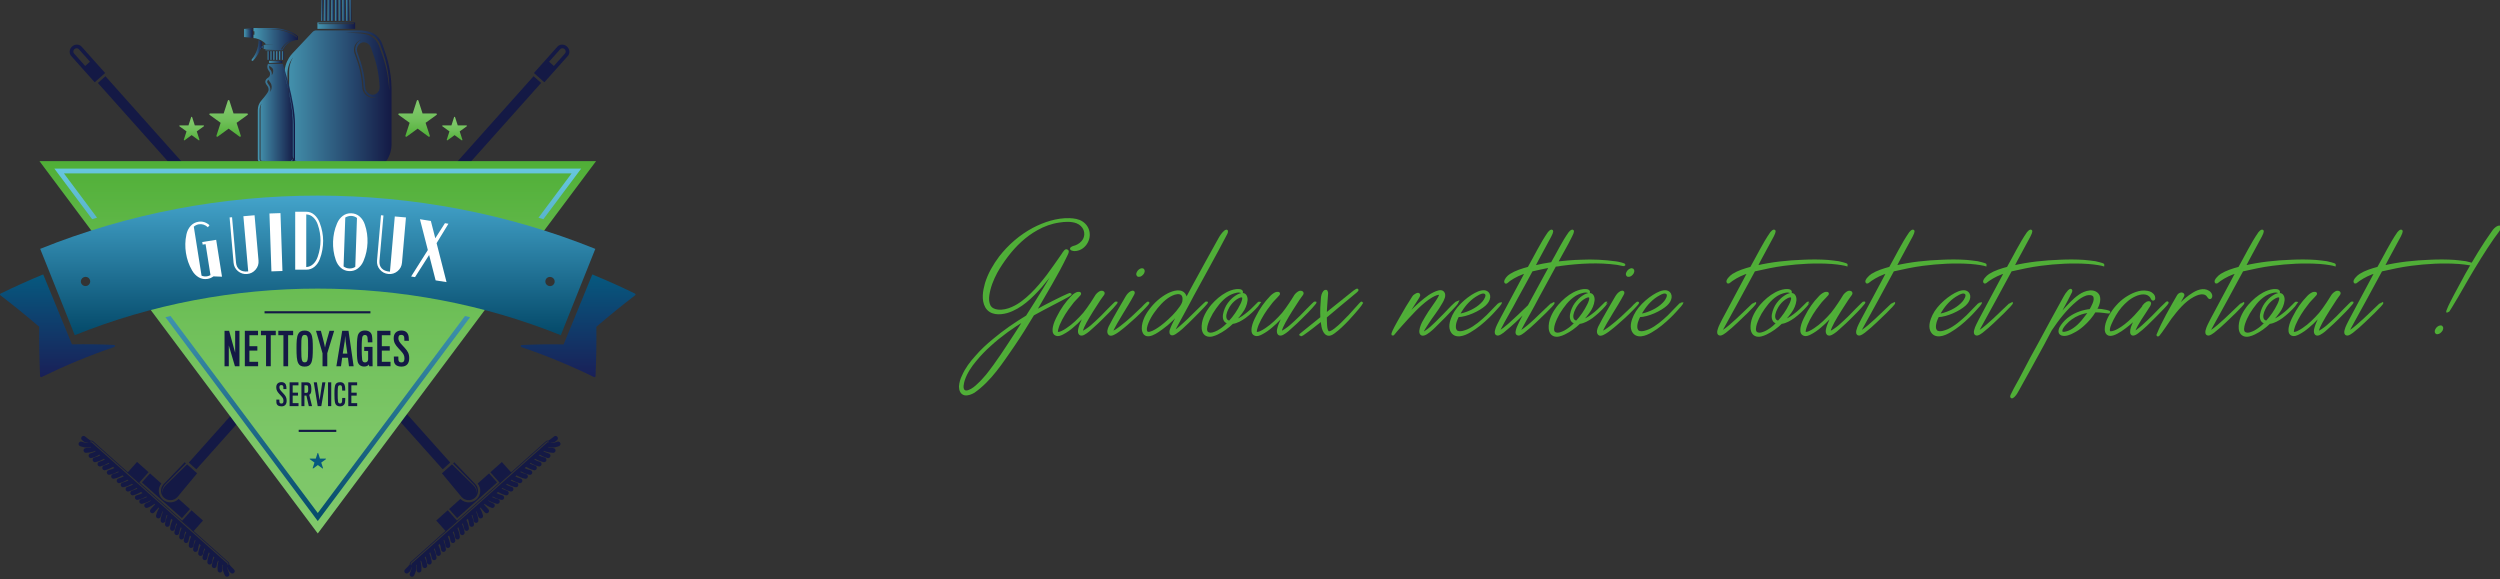 <?xml version="1.0" encoding="utf-8"?>
<!-- Generator: Adobe Illustrator 15.1.0, SVG Export Plug-In . SVG Version: 6.00 Build 0)  -->
<!DOCTYPE svg PUBLIC "-//W3C//DTD SVG 1.1//EN" "http://www.w3.org/Graphics/SVG/1.1/DTD/svg11.dtd">
<svg version="1.1" id="Calque_1" xmlns="http://www.w3.org/2000/svg" xmlns:xlink="http://www.w3.org/1999/xlink" x="0px" y="0px"
	 width="1080px" height="250.337px" viewBox="0 0 1080 250.337" enable-background="new 0 0 1080 250.337" xml:space="preserve">
<rect x="0" y="0" width="1080" height="250.337" fill="#333333" stroke="none"/>
<g>
	<path fill="#4DAD38" stroke="#50AF37" stroke-width="1.036" stroke-miterlimit="10" d="M464.147,107.953
		c-0.236,0-1.986-0.239-1.187-0.795c0.556-0.393,1.187-0.474,1.824-0.71c1.432-0.556,2.705-1.514,3.5-2.865
		c1.587-3.016,0.155-6.36-3.101-7.627c-2.386-0.875-5.167-0.72-7.629-0.319c-3.418,0.474-6.679,1.67-9.616,3.335
		c-5.086,2.781-9.46,6.995-12.952,11.605c-1.675,2.224-3.263,4.531-4.614,6.991c-1.668,3.101-3.019,6.518-3.498,9.935
		c-0.238,1.592-0.158,3.26,0.555,4.693c0.794,1.347,2.149,1.903,3.655,2.062c2.069,0.238,4.375-0.318,6.28-1.194
		c3.1-1.35,5.804-3.572,8.268-5.956c2.543-2.467,4.767-5.167,6.912-7.947c2.146-2.864,4.218-5.882,6.278-8.823
		c0.559-0.875,0.875-1.351,1.351-1.905c0.241-0.239,0.317-0.239,0.556-0.239c0.082,0,0.481,0.157,0.481,0.392
		c0,0.478-0.4,1.277-0.638,1.752c-3.973,8.342-8.979,16.289-13.591,24.4c2.624-1.513,5.324-2.943,8.03-4.294
		c0.555-0.318,7.31-3.655,7.467-3.416c0.161,0.316-7.705,4.21-8.342,4.61c-2.625,1.349-5.248,2.781-7.866,4.212
		c-2.788,4.686-5.644,9.217-8.667,13.667c-4.925,7.07-9.69,14.626-16.926,19.712c-1.113,0.631-2.543,1.268-3.894,1.032
		c-1.512-0.32-1.988-1.907-1.988-3.261c0.081-1.588,0.559-3.177,1.275-4.609c1.351-3.099,3.413-5.804,5.643-8.264
		c2.3-2.7,4.925-5.087,7.63-7.313c4.448-3.733,9.296-7.07,14.303-10.09c5.085-7.949,10.092-15.978,14.702-24.245
		c-0.955,1.275-1.83,2.467-2.705,3.658c-1.905,2.624-3.894,5.167-5.954,7.554c-3.976,4.527-8.824,9.296-14.702,11.047
		c-3.182,0.875-7.074,0.951-8.905-2.229c-1.669-3.018-0.956-6.912-0.081-10.011c1.275-4.214,3.499-7.947,6.042-11.367
		c3.892-5.004,8.743-9.219,14.383-12.24c4.688-2.462,10.175-4.287,15.578-4.13c1.907,0.081,3.894,0.319,5.486,1.432
		c1.507,1.029,2.463,2.543,2.701,4.29C470.746,104.06,467.965,107.953,464.147,107.953z M438.64,144.513
		c1.433-2.224,2.863-4.375,4.213-6.599c-5.406,3.261-10.572,6.917-15.26,11.208c-2.224,1.988-4.292,4.13-6.198,6.438
		c-2.149,2.542-4.135,5.483-5.167,8.74c-0.319,1.194-0.873,3.182-0.081,4.294c0.637,0.792,1.513,0.71,2.386,0.393
		c1.586-0.557,3.019-1.744,4.212-2.938c1.351-1.194,2.462-2.544,3.655-3.894C430.849,156.589,434.743,150.471,438.64,144.513z"/>
	<path fill="#4DAD38" stroke="#50AF37" stroke-width="1.036" stroke-miterlimit="10" d="M481.8,131.319
		c-1.827,2.224-3.894,4.212-5.962,6.276c-1.191,1.192-2.463,2.386-3.736,3.499c-1.187,1.111-2.462,2.305-3.812,3.017
		c-0.557,0.32-1.351,0.64-1.83,0c-0.318-0.312-0.318-1.266-0.157-1.905c0.636-2.781,2.305-5.561,3.654-8.185
		c-1.985,2.543-4.129,5.006-6.672,7.074c-1.273,1.111-2.624,2.067-4.137,2.861c-0.875,0.476-2.064,1.033-3.097,0.476
		c-1.034-0.556-0.875-2.064-0.714-3.018c0.317-1.668,1.03-3.182,1.825-4.688c1.511-3.022,3.5-5.886,5.88-8.345
		c0.637-0.715,1.354-1.272,2.229-1.67c0.395-0.158,1.745-0.319,1.113,0.474c-1.192,1.431-2.625,2.625-3.656,4.135
		c-2.15,2.701-4.055,5.646-5.404,8.819c-0.402,1.037-1.194,3.261-0.638,3.661c1.033,0.476,3.099-0.801,4.292-1.593
		c2.781-1.825,5.164-4.212,7.393-6.755c1.032-1.267,2.145-2.86,3.099-4.292c0.238-0.238,1.905-3.018,2.226-3.494
		c0.476-0.635,1.113-1.192,1.822-1.511c0.796-0.238,1.512,0.237,1.037,0.954c-0.397,0.631-1.037,1.351-1.591,2.224
		c-1.986,3.021-4.293,6.595-6.037,9.774c-0.637,1.351-1.592,2.78-1.667,4.374c0.474,0.475,3.656-1.987,4.286-2.543
		c1.512-1.275,2.861-2.624,4.292-3.973c0.476-0.481,6.28-6.52,6.438-6.362C482.354,130.683,481.881,131.24,481.8,131.319z"/>
	<path fill="#4DAD38" stroke="#50AF37" stroke-width="1.036" stroke-miterlimit="10" d="M493.883,133.308
		c-2.3,2.382-4.767,4.686-7.312,6.831c-0.792,0.636-5.96,5.327-7.229,4.218c-0.875-0.717-0.32-2.231,0.079-3.102
		c2.226-4.374,4.845-8.664,7.312-12.958c0.476-0.793,1.114-1.585,1.988-2.062c0.238-0.079,0.792-0.317,0.951,0
		c0.16,0.319-0.159,0.713-0.238,0.951c-2.864,5.406-6.756,10.729-9.379,16.37c1.43,0,3.021-1.43,4.135-2.224
		c1.668-1.268,3.256-2.619,4.769-3.973l4.293-4.05c0.074-0.161,2.618-2.705,2.78-2.545
		C496.188,130.921,494.125,133.064,493.883,133.308z M491.583,117.728c0.395-0.792,1.187-1.347,1.825-1.347
		c0.557,0,0.794,0.63,0.4,1.424c-0.4,0.719-1.194,1.356-1.83,1.273C491.341,119.079,491.184,118.445,491.583,117.728z"/>
	<path fill="#4DAD38" stroke="#50AF37" stroke-width="1.036" stroke-miterlimit="10" d="M529.969,100.166
		c-0.076,0.4-0.238,0.636-0.476,1.113c-4.612,8.902-9.455,17.402-14.224,26.224c-2.705,5.248-5.804,10.649-8.584,15.896
		c0.081,0.24,0.949-0.317,1.111-0.401c1.431-0.949,2.626-2.14,3.894-3.253c1.274-1.113,2.464-2.308,3.655-3.5
		c0.481-0.393,5.806-5.799,5.962-5.642c0.162,0.16-3.18,3.582-3.418,3.818c-1.587,1.587-3.181,3.256-4.767,4.769
		c-1.75,1.669-3.5,3.416-5.487,4.686c-0.312,0.236-0.868,0.481-1.268,0.481c-0.794,0-0.713-1.119-0.557-1.675
		c1.111-3.174,2.942-5.88,4.375-8.898c-2.306,3.018-5.169,5.798-8.269,8.028c-1.748,1.271-6.755,5.087-7.946,1.351
		c-0.476-1.511-0.081-3.337,0.475-4.848c0.556-1.588,1.511-3.101,2.543-4.45c1.988-2.705,4.767-5.167,7.711-6.679
		c2.223-1.113,6.041-2.381,7.312,0.718c0.235,0.556,0.316,1.113,0.316,1.749c1.192-2.148,2.306-4.292,3.418-6.36
		c3.737-6.836,7.393-13.506,11.122-20.181c0.638-1.118,1.432-2.309,2.388-3.101C529.656,99.688,530.131,99.528,529.969,100.166z
		 M509.939,132.907c0.638-0.873,1.195-1.824,1.358-2.701c0.236-1.43,0.074-3.176-1.596-3.578c-1.506-0.318-3.178,0.402-4.447,1.111
		c-2.863,1.669-5.243,4.457-7.154,7.154c-0.95,1.351-1.826,2.864-2.463,4.451c-0.399,1.037-1.192,3.182-0.317,4.21
		c1.43,1.514,6.674-2.542,7.948-3.654C505.729,137.838,508.117,135.532,509.939,132.907z"/>
	<path fill="#4DAD38" stroke="#50AF37" stroke-width="1.036" stroke-miterlimit="10" d="M543.089,132.034
		c-1.594,1.83-3.419,3.498-5.329,4.931c-1.589,1.111-3.418,2.224-5.406,2.46c-1.987,1.906-4.049,3.42-6.513,4.61
		c-1.354,0.632-3.18,1.351-4.61,0.632c-1.429-0.712-1.667-2.462-1.591-3.894c0.162-3.253,1.986-6.354,4.055-8.82
		c1.831-2.064,3.893-3.894,6.279-5.164c1.193-0.636,2.625-1.192,3.976-1.351c0.636-0.08,2.542-0.241,2.542,0.794
		c0,0.076-0.236-0.079-0.319-0.162c-0.717-0.319-1.512-0.236-2.223-0.076c-1.35,0.314-2.544,0.794-3.655,1.507
		c-2.864,1.83-5.013,4.767-6.836,7.709c-0.796,1.432-1.513,2.864-2.069,4.533c-0.395,1.268-0.95,3.492,0.399,4.21
		c1.351,0.712,3.099-0.081,4.369-0.718c1.43-0.794,2.704-1.744,3.898-2.935c0.239-0.24,0.556-0.557,0.875-0.877
		c-0.798-0.081-1.595-0.637-1.83-1.193c-0.713-1.43-0.081-3.338,0.473-4.767c0.638-1.589,1.67-2.938,2.942-4.132
		c1.434-1.354,5.245-3.973,5.882-0.556c0.238,1.188-0.396,3.337-1.269,4.852c-1.111,1.823-2.624,3.573-4.137,5.242
		c1.75-0.557,3.499-1.512,5.01-2.7c1.826-1.355,3.414-2.863,5.006-4.531c0.157-0.162,0.876-0.957,1.113-0.877
		C544.12,130.763,543.164,131.954,543.089,132.034z M531.243,139.027c1.986-2.146,3.736-4.688,5.011-7.313
		c0.476-0.874,1.43-3.174,0.555-3.654c-0.955-0.474-2.78,0.717-3.818,1.592c-1.192,1.032-2.223,2.383-2.859,3.813
		c-0.635,1.275-1.271,3.18-0.635,4.45C529.894,138.712,530.529,138.951,531.243,139.027z"/>
	<path fill="#4DAD38" stroke="#50AF37" stroke-width="1.036" stroke-miterlimit="10" d="M567.727,131.319
		c-1.825,2.224-3.895,4.212-5.962,6.276c-1.191,1.192-2.462,2.386-3.735,3.499c-1.188,1.111-2.463,2.305-3.812,3.017
		c-0.557,0.32-1.353,0.64-1.831,0c-0.319-0.312-0.319-1.266-0.156-1.905c0.635-2.781,2.306-5.561,3.657-8.185
		c-1.987,2.543-4.133,5.006-6.674,7.074c-1.275,1.111-2.625,2.067-4.138,2.861c-0.875,0.476-2.062,1.033-3.099,0.476
		c-1.033-0.556-0.875-2.064-0.713-3.018c0.316-1.668,1.03-3.182,1.825-4.688c1.511-3.022,3.499-5.886,5.879-8.345
		c0.638-0.715,1.356-1.272,2.229-1.67c0.395-0.158,1.746-0.319,1.114,0.474c-1.192,1.431-2.624,2.625-3.656,4.135
		c-2.148,2.701-4.055,5.646-5.404,8.819c-0.399,1.037-1.194,3.261-0.638,3.661c1.032,0.476,3.1-0.801,4.292-1.593
		c2.782-1.825,5.162-4.212,7.394-6.755c1.03-1.267,2.144-2.86,3.099-4.292c0.237-0.238,1.906-3.018,2.226-3.494
		c0.476-0.635,1.112-1.192,1.824-1.511c0.794-0.238,1.513,0.237,1.037,0.954c-0.4,0.631-1.037,1.351-1.594,2.224
		c-1.986,3.021-4.293,6.595-6.037,9.774c-0.636,1.351-1.591,2.78-1.667,4.374c0.475,0.475,3.655-1.987,4.286-2.543
		c1.513-1.275,2.864-2.624,4.293-3.973c0.476-0.481,6.28-6.52,6.437-6.362C568.282,130.683,567.809,131.24,567.727,131.319z"/>
	<path fill="#4DAD38" stroke="#50AF37" stroke-width="1.036" stroke-miterlimit="10" d="M588.401,130.683
		c-0.24,0.476-1.113,1.67-1.67,2.306c-2.143,2.543-6.516,7.709-10.571,10.65c-1.112,0.792-2.383,1.43-3.493,0.236
		c-1.356-1.508-1.432-3.894-1.67-5.723c-2.706,2.15-5.404,4.292-8.266,6.279c-0.239,0.16-1.037,0.481-1.037,0.4
		c0-0.164,0.562-0.556,0.636-0.636c2.863-2.226,5.725-4.688,8.586-6.914c-0.162-2.861,0-5.725,0.238-8.505
		c0.081-0.953,0.318-1.911,0.876-2.622c0.237-0.319,0.792-0.715,1.029-0.238c0.163,0.238,0.163,0.636,0.163,0.874
		c-0.163,3.02-0.556,6.117-0.556,9.062c4.13-3.342,8.26-6.598,12.397-9.936c0.393-0.319,1.35-0.873,1.35-0.718
		c0,0.241-0.558,0.637-0.874,0.956c-4.294,3.497-8.587,7.153-12.873,10.726c0.075,2.146-0.081,5.801,1.029,6.6
		c1.195,0.951,4.931-2.707,5.882-3.58c2.385-2.305,4.61-4.688,6.754-7.15c0.48-0.554,0.875-1.037,1.356-1.51
		C587.999,130.921,588.401,130.603,588.401,130.683z"/>
	<path fill="#4DAD38" stroke="#50AF37" stroke-width="1.036" stroke-miterlimit="10" d="M610.575,128.296
		c0.399-0.71,2.463-1.986,2.463-0.793c0,0.162-0.396,0.956-0.637,1.273c-1.351,1.986-2.938,4.688-6.199,9.618
		c0.48-0.48,0.876-0.958,1.354-1.43c2.302-2.625,5.086-5.325,7.869-7.556c1.269-1.028,2.623-1.986,4.129-2.698
		c1.033-0.477,3.019-1.432,3.894-0.319c0.956,1.194-0.156,3.179-0.792,4.292c-1.751,3.181-4.132,5.961-6.037,8.979
		c-0.637,1.111-2.069,2.942-2.15,3.977c-0.081,0.472,0.557,0.236,1.192-0.159c1.906-1.192,3.339-2.622,4.927-4.136
		c2.305-2.224,4.452-4.529,6.678-6.834c0.237-0.24,2.067-1.983,2.381-2.064c-0.237,0.557-1.506,1.987-2.3,2.781
		c-2.148,2.305-4.374,4.612-6.68,6.836c-0.792,0.796-5.961,6.28-6.912,3.812c-0.398-1.03,0.397-3.177,1.032-4.45
		c0.795-1.511,1.75-3.017,2.699-4.531c0.957-1.511,2.23-3.097,3.181-4.61c0.638-0.951,1.514-2.305,1.593-3.175
		c0.075-0.48-1.192-0.243-1.912,0c-2.461,0.951-4.604,2.702-6.593,4.448c-2.861,2.464-8.346,8.661-10.491,11.125
		c-0.954,1.118-1.511,1.91-1.592,1.832c-0.393-0.157,1.037-2.781,1.192-3.1c0.72-1.432,1.596-2.863,2.388-4.293
		C607,134.021,608.589,131.319,610.575,128.296z"/>
	<path fill="#4DAD38" stroke="#50AF37" stroke-width="1.036" stroke-miterlimit="10" d="M647.453,132.034
		c-1.429,1.594-2.861,3.261-4.448,4.767c-2.467,2.388-5.085,4.612-8.11,6.36c-2.381,1.43-6.437,3.02-7.945-0.48
		c-0.796-2.062,0.078-4.45,0.954-6.355c2.066-4.372,7.391-8.586,10.809-9.934c1.03-0.396,2.226-0.713,3.181-0.32
		c1.031,0.401,1.506,1.431,1.35,2.468c-0.16,1.111-0.793,2.143-1.831,3.1c-2.54,2.3-7.866,4.769-11.603,4.844
		c-0.792,1.51-1.589,3.417-1.351,5.327c0.162,0.632,0.476,1.351,1.113,1.588c1.513,0.556,3.338-0.162,4.692-0.718
		c3.1-1.427,5.799-3.811,8.261-6.118c0.399-0.393,5.724-5.961,5.805-5.88C648.329,130.921,647.85,131.557,647.453,132.034z
		 M631.165,134.1c-0.401,0.64-0.801,1.271-1.118,1.908c0.799,0,1.591-0.155,2.386-0.393c3.181-0.958,6.361-2.625,8.505-5.169
		c0.639-0.794,1.906-2.78,0.955-3.735c-1.038-0.958-2.705-0.083-3.659,0.474C635.294,128.776,632.909,131.319,631.165,134.1z"/>
	<path fill="#4DAD38" stroke="#50AF37" stroke-width="1.036" stroke-miterlimit="10" d="M701.654,114.468
		c-0.076,0.083-2.462-0.473-3.019-0.555c-7.947-1.113-16.213-0.634-24.081,0.398c-0.949,0.157-1.824,0.319-2.78,0.395
		c-2.545,4.691-5.087,9.379-7.631,13.991c-2.38,4.686-5.085,9.142-7.549,13.83c-0.162,0.318-0.399,0.792-0.317,0.954
		c0.4,0.395,4.054-2.622,5.086-3.58c1.268-1.113,2.464-2.224,3.656-3.417c0.476-0.396,5.879-5.721,6.041-5.644
		c0.319,0.4-7.233,7.555-7.867,8.111c-1.592,1.506-3.26,3.018-5.011,4.367c-0.638,0.399-1.43,1.194-2.305,1.113
		c-1.988-0.156,1.112-5.48,1.513-6.355l2.385-4.533c-5.165,5.168-5.962,5.964-10.571,9.775c-0.638,0.399-1.513,1.194-2.306,1.113
		c-0.795-0.075-0.713-1.113-0.556-1.669c0.397-1.667,1.349-3.18,2.067-4.686c3.655-6.917,7.393-13.753,11.048-20.666
		c-2.863,0.874-5.169,1.987-7.393,3.501c-0.236,0.153-1.349,1.267-1.587,1.111c-0.48-0.48,0.238-1.354,0.476-1.75
		c0.393-0.555,1.03-1.111,1.668-1.511c2.305-1.43,5.085-2.307,7.786-3.018c2.861-5.007,5.405-10.41,8.666-15.104
		c0.317-0.317,0.713-0.874,1.192-0.951c0.632-0.079-0.479,2.064-0.562,2.224c-2.381,4.534-4.843,8.824-7.149,13.355
		c2.545-0.637,5.244-1.118,7.87-1.512c2.541-4.292,4.686-8.978,7.628-13.116c0.317-0.317,0.714-0.874,1.192-0.951
		c0.633-0.079-0.479,2.064-0.555,2.224c-1.912,3.978-4.215,7.708-6.281,11.605c3.574-0.396,7.156-0.717,10.648-0.798
		c4.929-0.239,9.854,0,15.104,0.718C699.273,113.593,701.897,114.23,701.654,114.468z M669.787,115.108
		c-2.782,0.396-5.405,1.111-8.104,1.667c-2.149,3.973-4.292,7.947-6.518,11.921c-2.388,4.686-5.167,9.061-7.55,13.83
		c-0.079,0.155-0.4,0.873-0.4,0.954c0.321,0.555,4.77-3.263,5.089-3.58c2.78-2.463,5.403-5.007,8.186-7.704
		C663.589,126.628,666.531,120.912,669.787,115.108z"/>
	<path fill="#4DAD38" stroke="#50AF37" stroke-width="1.036" stroke-miterlimit="10" d="M692.999,132.034
		c-1.594,1.83-3.42,3.498-5.328,4.931c-1.589,1.111-3.419,2.224-5.406,2.46c-1.985,1.906-4.049,3.42-6.512,4.61
		c-1.354,0.632-3.181,1.351-4.61,0.632c-1.431-0.712-1.67-2.462-1.593-3.894c0.162-3.253,1.987-6.354,4.056-8.82
		c1.828-2.064,3.892-3.894,6.278-5.164c1.193-0.636,2.624-1.192,3.974-1.351c0.636-0.08,2.543-0.241,2.543,0.794
		c0,0.076-0.236-0.079-0.318-0.162c-0.716-0.319-1.511-0.236-2.225-0.076c-1.35,0.314-2.544,0.794-3.655,1.507
		c-2.861,1.83-5.012,4.767-6.837,7.709c-0.793,1.432-1.51,2.864-2.068,4.533c-0.393,1.268-0.949,3.492,0.399,4.21
		c1.352,0.712,3.102-0.081,4.37-0.718c1.431-0.794,2.704-1.744,3.897-2.935c0.238-0.24,0.557-0.557,0.874-0.877
		c-0.798-0.081-1.592-0.637-1.829-1.193c-0.714-1.43-0.08-3.338,0.476-4.767c0.637-1.589,1.667-2.938,2.942-4.132
		c1.431-1.354,5.244-3.973,5.882-0.556c0.237,1.188-0.397,3.337-1.271,4.852c-1.112,1.823-2.624,3.573-4.136,5.242
		c1.75-0.557,3.498-1.512,5.009-2.7c1.827-1.355,3.415-2.863,5.008-4.531c0.154-0.162,0.874-0.957,1.112-0.877
		C694.031,130.763,693.073,131.954,692.999,132.034z M681.151,139.027c1.988-2.146,3.739-4.688,5.013-7.313
		c0.474-0.874,1.431-3.174,0.555-3.654c-0.955-0.474-2.779,0.717-3.816,1.592c-1.192,1.032-2.225,2.383-2.862,3.813
		c-0.632,1.275-1.27,3.18-0.632,4.45C679.803,138.712,680.438,138.951,681.151,139.027z"/>
	<path fill="#4DAD38" stroke="#50AF37" stroke-width="1.036" stroke-miterlimit="10" d="M705.395,133.308
		c-2.298,2.382-4.765,4.686-7.31,6.831c-0.795,0.636-5.961,5.327-7.23,4.218c-0.874-0.717-0.317-2.231,0.083-3.102
		c2.224-4.374,4.843-8.664,7.31-12.958c0.476-0.793,1.111-1.585,1.985-2.062c0.238-0.079,0.795-0.317,0.951,0
		c0.163,0.319-0.156,0.713-0.237,0.951c-2.861,5.406-6.753,10.729-9.379,16.37c1.432,0,3.026-1.43,4.139-2.224
		c1.668-1.268,3.255-2.619,4.765-3.973l4.294-4.05c0.075-0.161,2.618-2.705,2.78-2.545
		C707.701,130.921,705.639,133.064,705.395,133.308z M703.097,117.728c0.394-0.792,1.187-1.347,1.824-1.347
		c0.557,0,0.795,0.63,0.4,1.424c-0.4,0.719-1.194,1.356-1.831,1.273C702.854,119.079,702.696,118.445,703.097,117.728z"/>
	<path fill="#4DAD38" stroke="#50AF37" stroke-width="1.036" stroke-miterlimit="10" d="M725.827,132.034
		c-1.43,1.594-2.862,3.261-4.448,4.767c-2.468,2.388-5.088,4.612-8.111,6.36c-2.381,1.43-6.437,3.02-7.946-0.48
		c-0.795-2.062,0.08-4.45,0.955-6.355c2.068-4.372,7.392-8.586,10.81-9.934c1.032-0.396,2.225-0.713,3.18-0.32
		c1.03,0.401,1.508,1.431,1.351,2.468c-0.161,1.111-0.796,2.143-1.829,3.1c-2.545,2.3-7.867,4.769-11.604,4.844
		c-0.795,1.51-1.589,3.417-1.352,5.327c0.162,0.632,0.476,1.351,1.113,1.588c1.513,0.556,3.337-0.162,4.692-0.718
		c3.099-1.427,5.799-3.811,8.262-6.118c0.397-0.393,5.723-5.961,5.804-5.88C726.702,130.921,726.224,131.557,725.827,132.034z
		 M709.536,134.1c-0.398,0.64-0.797,1.271-1.116,1.908c0.799,0,1.592-0.155,2.389-0.393c3.178-0.958,6.358-2.625,8.502-5.169
		c0.637-0.794,1.906-2.78,0.955-3.735c-1.036-0.958-2.704-0.083-3.655,0.474C713.668,128.776,711.281,131.319,709.536,134.1z"/>
	<path fill="#4DAD38" stroke="#50AF37" stroke-width="1.036" stroke-miterlimit="10" d="M797.754,114.468
		c-0.481-0.157-3.181-0.713-6.437-0.951c-6.915-0.48-13.908-0.08-20.663,0.794c-4.373,0.557-8.586,1.513-12.878,2.464
		c-4.688,8.584-9.298,17.245-14.067,25.751c-0.154,0.318-0.476,0.873-0.398,0.954c0.482,0.475,4.53-3.023,5.087-3.58
		c1.273-1.113,2.543-2.224,3.737-3.417c0.479-0.396,5.877-5.721,6.039-5.644c0.321,0.4-7.233,7.555-7.866,8.111
		c-1.591,1.506-3.261,3.018-5.009,4.367c-0.632,0.399-1.506,1.194-2.301,1.113c-0.799-0.075-0.718-1.113-0.557-1.669
		c0.395-1.667,1.352-3.18,2.064-4.686c3.654-6.917,7.391-13.753,11.046-20.666c-2.861,0.874-5.168,1.987-7.392,3.501
		c-0.474,0.313-1.433,1.187-1.587,1.111c-0.638-0.317,0.154-1.43,0.474-1.75c0.48-0.555,1.037-1.111,1.67-1.511
		c2.305-1.43,5.085-2.307,7.789-3.018c2.864-5.007,5.406-10.41,8.663-15.104c0.317-0.317,0.717-0.874,1.192-0.951
		c0.637-0.079-0.476,2.064-0.557,2.224c-2.387,4.534-4.848,8.824-7.152,13.355c6.678-1.592,13.67-2.307,20.505-2.548
		c3.419-0.155,6.913-0.155,10.33,0.081c1.589,0.16,3.181,0.321,4.768,0.556C794.573,113.438,797.837,114.15,797.754,114.468z"/>
	<path fill="#4DAD38" stroke="#50AF37" stroke-width="1.036" stroke-miterlimit="10" d="M780.195,132.034
		c-1.588,1.83-3.413,3.498-5.324,4.931c-1.588,1.111-3.418,2.224-5.406,2.46c-1.98,1.906-4.048,3.42-6.512,4.61
		c-1.354,0.632-3.18,1.351-4.61,0.632c-1.431-0.712-1.669-2.462-1.591-3.894c0.16-3.253,1.984-6.354,4.052-8.82
		c1.833-2.064,3.894-3.894,6.281-5.164c1.192-0.636,2.626-1.192,3.974-1.351c0.636-0.08,2.542-0.241,2.542,0.794
		c0,0.076-0.236-0.079-0.317-0.162c-0.713-0.319-1.512-0.236-2.225-0.076c-1.348,0.314-2.545,0.794-3.656,1.507
		c-2.861,1.83-5.004,4.767-6.835,7.709c-0.794,1.432-1.511,2.864-2.068,4.533c-0.394,1.268-0.95,3.492,0.398,4.21
		c1.352,0.712,3.102-0.081,4.369-0.718c1.431-0.794,2.705-1.744,3.899-2.935c0.236-0.24,0.556-0.557,0.875-0.877
		c-0.799-0.081-1.594-0.637-1.832-1.193c-0.713-1.43-0.081-3.338,0.476-4.767c0.639-1.589,1.668-2.938,2.943-4.132
		c1.431-1.354,5.243-3.973,5.879-0.556c0.24,1.188-0.398,3.337-1.269,4.852c-1.111,1.823-2.623,3.573-4.135,5.242
		c1.75-0.557,3.497-1.512,5.005-2.7c1.831-1.355,3.419-2.863,5.011-4.531c0.155-0.162,0.875-0.957,1.111-0.877
		C781.23,130.763,780.274,131.954,780.195,132.034z M768.353,139.027c1.988-2.146,3.736-4.688,5.012-7.313
		c0.474-0.874,1.432-3.174,0.557-3.654c-0.956-0.474-2.781,0.717-3.817,1.592c-1.192,1.032-2.227,2.383-2.861,3.813
		c-0.633,1.275-1.271,3.18-0.633,4.45C767.004,138.712,767.64,138.951,768.353,139.027z"/>
	<path fill="#4DAD38" stroke="#50AF37" stroke-width="1.036" stroke-miterlimit="10" d="M804.838,131.319
		c-1.826,2.224-3.894,4.212-5.961,6.276c-1.193,1.192-2.464,2.386-3.737,3.499c-1.187,1.111-2.461,2.305-3.812,3.017
		c-0.555,0.32-1.35,0.64-1.829,0c-0.318-0.312-0.318-1.266-0.156-1.905c0.636-2.781,2.305-5.561,3.656-8.185
		c-1.987,2.543-4.134,5.006-6.675,7.074c-1.275,1.111-2.624,2.067-4.137,2.861c-0.874,0.476-2.063,1.033-3.1,0.476
		c-1.032-0.556-0.873-2.064-0.713-3.018c0.318-1.668,1.032-3.182,1.827-4.688c1.51-3.022,3.498-5.886,5.879-8.345
		c0.638-0.715,1.354-1.272,2.229-1.67c0.395-0.158,1.743-0.319,1.113,0.474c-1.194,1.431-2.626,2.625-3.656,4.135
		c-2.149,2.701-4.056,5.646-5.405,8.819c-0.398,1.037-1.193,3.261-0.639,3.661c1.033,0.476,3.102-0.801,4.294-1.593
		c2.78-1.825,5.163-4.212,7.392-6.755c1.032-1.267,2.145-2.86,3.1-4.292c0.237-0.238,1.905-3.018,2.226-3.494
		c0.475-0.635,1.111-1.192,1.825-1.511c0.794-0.238,1.511,0.237,1.035,0.954c-0.4,0.631-1.035,1.351-1.591,2.224
		c-1.989,3.021-4.294,6.595-6.038,9.774c-0.638,1.351-1.592,2.78-1.668,4.374c0.476,0.475,3.656-1.987,4.287-2.543
		c1.513-1.275,2.863-2.624,4.293-3.973c0.476-0.481,6.278-6.52,6.437-6.362C805.394,130.683,804.919,131.24,804.838,131.319z"/>
	<path fill="#4DAD38" stroke="#50AF37" stroke-width="1.036" stroke-miterlimit="10" d="M857.774,114.468
		c-0.477-0.157-3.181-0.713-6.438-0.951c-6.916-0.48-13.907-0.08-20.663,0.794c-4.373,0.557-8.586,1.513-12.877,2.464
		c-4.688,8.584-9.3,17.245-14.064,25.751c-0.158,0.318-0.477,0.873-0.401,0.954c0.479,0.475,4.529-3.023,5.087-3.58
		c1.274-1.113,2.543-2.224,3.734-3.417c0.481-0.396,5.882-5.721,6.045-5.644c0.316,0.4-7.236,7.555-7.869,8.111
		c-1.594,1.506-3.26,3.018-5.012,4.367c-0.63,0.399-1.506,1.194-2.298,1.113c-0.799-0.075-0.72-1.113-0.558-1.669
		c0.396-1.667,1.35-3.18,2.063-4.686c3.656-6.917,7.393-13.753,11.047-20.666c-2.859,0.874-5.166,1.987-7.391,3.501
		c-0.476,0.313-1.432,1.187-1.589,1.111c-0.638-0.317,0.157-1.43,0.477-1.75c0.479-0.555,1.036-1.111,1.666-1.511
		c2.308-1.43,5.086-2.307,7.793-3.018c2.861-5.007,5.404-10.41,8.66-15.104c0.321-0.317,0.719-0.874,1.192-0.951
		c0.639-0.079-0.474,2.064-0.555,2.224c-2.388,4.534-4.849,8.824-7.153,13.355c6.678-1.592,13.671-2.307,20.505-2.548
		c3.418-0.155,6.912-0.155,10.33,0.081c1.588,0.16,3.18,0.321,4.769,0.556C854.594,113.438,857.855,114.15,857.774,114.468z"/>
	<path fill="#4DAD38" stroke="#50AF37" stroke-width="1.036" stroke-miterlimit="10" d="M854.837,132.034
		c-1.431,1.594-2.863,3.261-4.45,4.767c-2.467,2.388-5.087,4.612-8.108,6.36c-2.382,1.43-6.437,3.02-7.949-0.48
		c-0.793-2.062,0.08-4.45,0.956-6.355c2.066-4.372,7.393-8.586,10.81-9.934c1.031-0.396,2.223-0.713,3.181-0.32
		c1.031,0.401,1.506,1.431,1.348,2.468c-0.158,1.111-0.792,2.143-1.828,3.1c-2.544,2.3-7.868,4.769-11.604,4.844
		c-0.795,1.51-1.587,3.417-1.35,5.327c0.162,0.632,0.476,1.351,1.112,1.588c1.512,0.556,3.336-0.162,4.689-0.718
		c3.102-1.427,5.801-3.811,8.263-6.118c0.4-0.393,5.724-5.961,5.807-5.88C855.713,130.921,855.23,131.557,854.837,132.034z
		 M838.547,134.1c-0.4,0.64-0.801,1.271-1.117,1.908c0.798,0,1.593-0.155,2.385-0.393c3.181-0.958,6.36-2.625,8.503-5.169
		c0.638-0.794,1.908-2.78,0.958-3.735c-1.037-0.958-2.705-0.083-3.657,0.474C842.678,128.776,840.29,131.319,838.547,134.1z"/>
	<path fill="#4DAD38" stroke="#50AF37" stroke-width="1.036" stroke-miterlimit="10" d="M908.644,114.468
		c-0.482-0.157-3.181-0.713-6.437-0.951c-6.919-0.48-13.91-0.08-20.665,0.794c-4.374,0.557-8.584,1.513-12.878,2.464
		c-4.686,8.584-9.298,17.245-14.064,25.751c-0.158,0.318-0.476,0.873-0.4,0.954c0.479,0.475,4.531-3.023,5.086-3.58
		c1.274-1.113,2.543-2.224,3.737-3.417c0.479-0.396,5.88-5.721,6.042-5.644c0.316,0.4-7.236,7.555-7.867,8.111
		c-1.592,1.506-3.261,3.018-5.011,4.367c-0.633,0.399-1.509,1.194-2.301,1.113c-0.799-0.075-0.718-1.113-0.556-1.669
		c0.395-1.667,1.348-3.18,2.062-4.686c3.656-6.917,7.393-13.753,11.047-20.666c-2.859,0.874-5.165,1.987-7.391,3.501
		c-0.476,0.313-1.431,1.187-1.588,1.111c-0.636-0.317,0.157-1.43,0.477-1.75c0.48-0.555,1.035-1.111,1.669-1.511
		c2.306-1.43,5.086-2.307,7.791-3.018c2.86-5.007,5.404-10.41,8.658-15.104c0.321-0.317,0.721-0.874,1.195-0.951
		c0.636-0.079-0.475,2.064-0.555,2.224c-2.388,4.534-4.851,8.824-7.155,13.355c6.677-1.592,13.671-2.307,20.507-2.548
		c3.419-0.155,6.911-0.155,10.329,0.081c1.586,0.16,3.181,0.321,4.767,0.556C905.463,113.438,908.723,114.15,908.644,114.468z"/>
	<path fill="#4DAD38" stroke="#50AF37" stroke-width="1.036" stroke-miterlimit="10" d="M871.769,168.356
		c-0.557,1.032-1.03,1.907-1.829,2.7c-0.157,0.081-0.713,0.717-0.951,0.475c-0.162-0.239,0-0.632,0.081-0.794
		c1.745-3.656,3.256-5.959,4.768-8.979c2.38-4.688,4.925-9.298,7.47-13.908c3.497-6.519,6.99-12.956,10.571-19.391
		c0.476-0.956,1.11-1.831,1.824-2.624c0.161-0.157,0.718-0.713,0.956-0.476c0.156,0.155,0,0.557-0.081,0.794
		c-2.146,4.372-4.605,8.585-6.756,12.873c2.068-3.02,4.451-5.644,6.918-8.187c2.144-2.143,4.849-4.53,8.022-4.844
		c1.513-0.16,3.181,0.396,3.818,1.907c0.637,1.827-0.238,4.293-1.352,5.961c0.873,0,1.747,0.076,2.619,0.157
		c0.637,0.079,3.42,0.557,3.339,0.873c-0.076,0.159-2.226-0.237-2.464-0.237c-1.268-0.16-2.543-0.236-3.811-0.236
		c-1.355,2.305-3.181,4.367-5.168,6.117c-1.273,1.113-2.7,2.144-4.211,2.862c-1.275,0.711-3.339,1.589-4.851,1.032
		c-1.669-0.632-0.636-2.78,0.081-3.733c0.951-1.354,2.145-2.546,3.494-3.498c2.625-1.83,5.644-2.861,8.824-3.18
		c0.872-1.588,2.541-4.291,1.668-6.118c-0.714-1.192-2.543-1.037-3.656-0.718c-1.588,0.555-3.1,1.512-4.368,2.625
		c-4.372,3.654-7.628,7.947-10.809,12.633l-3.499,6.599C878.924,155.477,875.345,161.914,871.769,168.356z M902.762,134.577
		c-1.668,0.162-3.336,0.556-4.848,1.192c-2.227,0.956-4.212,2.307-5.799,4.131c-0.719,0.798-1.908,2.224-1.668,3.337
		c0.235,1.194,2.461,0.402,3.181,0.162c3.098-1.194,5.641-3.975,7.545-6.598C901.731,136.088,902.286,135.371,902.762,134.577z"/>
	<path fill="#4DAD38" stroke="#50AF37" stroke-width="1.036" stroke-miterlimit="10" d="M936.309,130.84
		c-0.556,0.874-1.354,1.592-2.068,2.387c-1.112,1.113-2.305,2.305-3.418,3.499c-2.386,2.381-4.847,4.925-7.548,6.914
		c-0.717,0.556-2.468,1.584-2.544-0.084c-0.079-1.349,0.559-2.781,1.113-3.973c0.476-0.949,0.951-1.905,1.506-2.856
		c-2.061,2.062-8.498,7.866-11.678,7.866c-1.907,0-2.069-2.065-1.83-3.497c0.235-1.669,0.955-3.256,1.748-4.686
		c1.668-2.865,4.056-5.646,6.755-7.472c2.624-1.752,6.042-3.421,9.298-2.782c1.113,0.155,2.306,0.792,2.781,1.905
		c0.082,0.321,0.317,1.113-0.156,1.273c-0.475,0.159-0.713-0.636-0.875-0.952c-1.588-2.385-4.688-1.908-6.992-0.877
		c-2.462,1.037-4.529,2.942-6.279,4.929c-1.827,2.145-3.338,4.85-4.449,7.393c-0.401,0.874-1.595,3.974,0.317,3.814
		c3.576-0.321,9.06-5.326,11.523-8.268c0.795-0.875,1.587-1.743,2.305-2.702c0.075-0.16,0.237-0.473,0.158-0.473
		c0.398-0.482,0.874-0.956,1.513-1.356c0.316-0.157,1.268-0.473,1.268,0.244c-0.076,0.63-0.558,1.27-0.876,1.743
		c-2.062,3.344-4.53,6.518-6.036,10.171c-0.081,0.164-0.162,0.482-0.162,0.641c0.638,0,1.274-0.557,1.831-0.958
		c0.795-0.557,1.512-1.188,2.225-1.823c1.513-1.351,2.942-2.707,4.372-4.133c1.188-1.194,2.383-2.467,3.574-3.662
		c0.641-0.632,1.195-1.188,1.827-1.745l0.48-0.479C936.067,130.763,936.467,130.526,936.309,130.84z"/>
	<path fill="#4DAD38" stroke="#50AF37" stroke-width="1.036" stroke-miterlimit="10" d="M954.674,128.697
		c-0.4,0-0.795-0.873-1.038-1.111c-0.396-0.478-1.031-0.796-1.588-0.875c-1.589-0.319-3.256,0.398-4.61,1.113
		c-3.894,2.065-6.994,5.88-9.775,9.534c-1.111,1.593-3.89,5.804-5.165,7.31c-0.075,0.083-0.32,0.321-0.395,0.083
		c2.3-5.724,5.719-11.524,8.817-16.927c0.319-0.556,0.798-0.877,1.432-0.958c0.4,0,0.954,0.243,0.798,0.72
		c-1.272,2.462-2.861,4.924-4.216,7.308c2.229-2.697,4.61-5.485,8.266-7.785c1.906-1.273,4.693-2.467,6.837-1.037
		c0.555,0.32,0.954,0.875,1.111,1.431C955.229,127.903,955.229,128.616,954.674,128.697z"/>
	<path fill="#4DAD38" stroke="#50AF37" stroke-width="1.036" stroke-miterlimit="10" d="M1008.635,114.468
		c-0.476-0.157-3.18-0.713-6.437-0.951c-6.915-0.48-13.91-0.08-20.663,0.794c-4.372,0.557-8.585,1.513-12.877,2.464
		c-4.689,8.584-9.3,17.245-14.067,25.751c-0.155,0.318-0.476,0.873-0.4,0.954c0.483,0.475,4.531-3.023,5.089-3.58
		c1.271-1.113,2.542-2.224,3.735-3.417c0.481-0.396,5.878-5.721,6.044-5.644c0.316,0.4-7.237,7.555-7.869,8.111
		c-1.592,1.506-3.262,3.018-5.01,4.367c-0.631,0.399-1.506,1.194-2.301,1.113c-0.8-0.075-0.719-1.113-0.557-1.669
		c0.395-1.667,1.352-3.18,2.063-4.686c3.655-6.917,7.393-13.753,11.047-20.666c-2.861,0.874-5.168,1.987-7.392,3.501
		c-0.475,0.313-1.433,1.187-1.587,1.111c-0.638-0.317,0.154-1.43,0.474-1.75c0.48-0.555,1.036-1.111,1.67-1.511
		c2.305-1.43,5.085-2.307,7.792-3.018c2.859-5.007,5.403-10.41,8.659-15.104c0.318-0.317,0.717-0.874,1.193-0.951
		c0.638-0.079-0.477,2.064-0.555,2.224c-2.389,4.534-4.849,8.824-7.155,13.355c6.679-1.592,13.671-2.307,20.507-2.548
		c3.418-0.155,6.911-0.155,10.329,0.081c1.586,0.16,3.181,0.321,4.77,0.556C1005.455,113.438,1008.717,114.15,1008.635,114.468z"/>
	<path fill="#4DAD38" stroke="#50AF37" stroke-width="1.036" stroke-miterlimit="10" d="M991.08,132.034
		c-1.593,1.83-3.416,3.498-5.329,4.931c-1.587,1.111-3.417,2.224-5.404,2.46c-1.988,1.906-4.049,3.42-6.513,4.61
		c-1.354,0.632-3.18,1.351-4.609,0.632c-1.432-0.712-1.668-2.462-1.592-3.894c0.16-3.253,1.983-6.354,4.052-8.82
		c1.833-2.064,3.894-3.894,6.28-5.164c1.192-0.636,2.626-1.192,3.974-1.351c0.637-0.08,2.545-0.241,2.545,0.794
		c0,0.076-0.237-0.079-0.319-0.162c-0.717-0.319-1.513-0.236-2.226-0.076c-1.348,0.314-2.543,0.794-3.654,1.507
		c-2.861,1.83-5.012,4.767-6.834,7.709c-0.796,1.432-1.515,2.864-2.07,4.533c-0.394,1.268-0.95,3.492,0.401,4.21
		c1.349,0.712,3.099-0.081,4.367-0.718c1.43-0.794,2.704-1.744,3.896-2.935c0.239-0.24,0.558-0.557,0.877-0.877
		c-0.798-0.081-1.594-0.637-1.831-1.193c-0.714-1.43-0.079-3.338,0.476-4.767c0.638-1.589,1.669-2.938,2.942-4.132
		c1.43-1.354,5.242-3.973,5.879-0.556c0.24,1.188-0.395,3.337-1.269,4.852c-1.113,1.823-2.625,3.573-4.135,5.242
		c1.75-0.557,3.499-1.512,5.009-2.7c1.827-1.355,3.415-2.863,5.008-4.531c0.156-0.162,0.874-0.957,1.112-0.877
		C992.113,130.763,991.157,131.954,991.08,132.034z M979.235,139.027c1.986-2.146,3.737-4.688,5.011-7.313
		c0.473-0.874,1.429-3.174,0.555-3.654c-0.955-0.474-2.78,0.717-3.816,1.592c-1.192,1.032-2.226,2.383-2.86,3.813
		c-0.634,1.275-1.271,3.18-0.634,4.45C977.885,138.712,978.521,138.951,979.235,139.027z"/>
	<path fill="#4DAD38" stroke="#50AF37" stroke-width="1.036" stroke-miterlimit="10" d="M1015.719,131.319
		c-1.826,2.224-3.894,4.212-5.961,6.276c-1.195,1.192-2.463,2.386-3.736,3.499c-1.188,1.111-2.462,2.305-3.812,3.017
		c-0.555,0.32-1.351,0.64-1.829,0c-0.319-0.312-0.319-1.266-0.156-1.905c0.635-2.781,2.304-5.561,3.655-8.185
		c-1.987,2.543-4.134,5.006-6.674,7.074c-1.277,1.111-2.625,2.067-4.138,2.861c-0.875,0.476-2.063,1.033-3.102,0.476
		c-1.03-0.556-0.871-2.064-0.713-3.018c0.321-1.668,1.034-3.182,1.827-4.688c1.512-3.022,3.5-5.886,5.881-8.345
		c0.636-0.715,1.355-1.272,2.229-1.67c0.396-0.158,1.743-0.319,1.113,0.474c-1.192,1.431-2.626,2.625-3.655,4.135
		c-2.15,2.701-4.057,5.646-5.405,8.819c-0.399,1.037-1.193,3.261-0.64,3.661c1.033,0.476,3.102-0.801,4.293-1.593
		c2.781-1.825,5.164-4.212,7.393-6.755c1.033-1.267,2.146-2.86,3.1-4.292c0.238-0.238,1.906-3.018,2.226-3.494
		c0.475-0.635,1.111-1.192,1.825-1.511c0.792-0.238,1.511,0.237,1.036,0.954c-0.4,0.631-1.036,1.351-1.593,2.224
		c-1.988,3.021-4.293,6.595-6.036,9.774c-0.638,1.351-1.593,2.78-1.672,4.374c0.479,0.475,3.659-1.987,4.29-2.543
		c1.513-1.275,2.863-2.624,4.293-3.973c0.474-0.481,6.282-6.52,6.435-6.362C1016.273,130.683,1015.8,131.24,1015.719,131.319z"/>
	<path fill="#4DAD38" stroke="#50AF37" stroke-width="1.036" stroke-miterlimit="10" d="M1068.657,114.468
		c-0.482-0.157-3.184-0.713-6.439-0.951c-6.916-0.48-13.907-0.08-20.664,0.794c-4.372,0.557-8.584,1.513-12.876,2.464
		c-4.689,8.584-9.3,17.245-14.064,25.751c-0.159,0.318-0.479,0.873-0.4,0.954c0.479,0.475,4.528-3.023,5.086-3.58
		c1.274-1.113,2.543-2.224,3.735-3.417c0.48-0.396,5.882-5.721,6.044-5.644c0.316,0.4-7.236,7.555-7.87,8.111
		c-1.59,1.506-3.26,3.018-5.011,4.367c-0.63,0.399-1.506,1.194-2.298,1.113c-0.799-0.075-0.72-1.113-0.558-1.669
		c0.395-1.667,1.35-3.18,2.063-4.686c3.656-6.917,7.394-13.753,11.047-20.666c-2.861,0.874-5.165,1.987-7.391,3.501
		c-0.476,0.313-1.432,1.187-1.589,1.111c-0.637-0.317,0.157-1.43,0.476-1.75c0.483-0.555,1.037-1.111,1.67-1.511
		c2.304-1.43,5.084-2.307,7.79-3.018c2.862-5.007,5.404-10.41,8.66-15.104c0.321-0.317,0.719-0.874,1.192-0.951
		c0.64-0.079-0.474,2.064-0.555,2.224c-2.386,4.534-4.848,8.824-7.155,13.355c6.68-1.592,13.673-2.307,20.51-2.548
		c3.415-0.155,6.909-0.155,10.327,0.081c1.588,0.16,3.181,0.321,4.769,0.556C1065.474,113.438,1068.736,114.15,1068.657,114.468z"/>
	<path fill="#4DAD38" stroke="#50AF37" stroke-width="1.036" stroke-miterlimit="10" d="M1054.75,142.526
		c-0.398,0.711-1.191,1.349-1.828,1.349c-0.639,0-0.797-0.638-0.394-1.432c0.394-0.792,1.188-1.349,1.823-1.349
		C1054.988,141.094,1055.145,141.731,1054.75,142.526z M1079.945,98.497c-0.8,1.431-1.988,2.861-2.942,4.212
		c-3.976,5.725-7.548,11.603-11.047,17.564c-0.558,1.032-8.345,14.621-8.662,14.466c-0.081-0.083,0.075-0.4,0.075-0.481
		c0.875-2.383,2.231-4.688,3.343-6.912c1.588-3.023,3.175-5.96,4.769-8.822c3.572-6.28,7.229-12.478,11.441-18.358
		c0.479-0.718,1.111-1.429,1.906-1.907C1079.146,98.021,1080.259,97.623,1079.945,98.497z"/>
</g>
<g>
	<g>
		<path fill="#141945" d="M240.801,20.16l-10.154,11.371l4.508,4.022l10.148-11.372c1.032-1.151,0.856-2.985-0.389-4.095
			C243.667,18.975,241.829,19.009,240.801,20.16 M242.019,21.248c0.475-0.526,1.316-0.542,1.885-0.033
			c0.572,0.508,0.652,1.351,0.18,1.876l-4.826,5.413l-2.064-1.845L242.019,21.248z"/>
		
			<rect x="154.133" y="67.139" transform="matrix(-0.666 0.746 -0.746 -0.666 386.505 -34.439)" fill="#141945" width="93.663" height="4.372"/>
		
			<rect x="64.001" y="156.255" transform="matrix(0.666 -0.746 0.746 0.666 -77.635 143.525)" fill="#141945" width="114.847" height="4.37"/>
		
			<rect x="161.13" y="103.429" transform="matrix(-0.746 -0.666 0.666 -0.746 214.399 301.633)" fill="#141945" width="7.181" height="13.005"/>
		<path fill="#141945" d="M69.698,208.879c-1.658,2.062-1.43,5.096,0.567,6.877s5.039,1.671,6.901-0.215l4.906,4.379l-3.482,3.903
			l-17.279-15.428l3.48-3.896L69.698,208.879z"/>
		
			<rect x="79.737" y="221.865" transform="matrix(-0.746 -0.666 0.666 -0.746 -4.705 448.114)" fill="#141945" width="6.663" height="6.178"/>
		
			<rect x="56.348" y="200.992" transform="matrix(0.746 0.666 -0.666 0.746 151.034 12.077)" fill="#141945" width="6.666" height="6.173"/>
		<path fill="#141945" d="M38.769,191.127c0.283-0.172,0.659-0.149,0.922,0.088l58.42,52.14c0.266,0.243,0.328,0.609,0.193,0.909
			c0.068-0.039,0.128-0.086,0.184-0.146c0.292-0.32,0.263-0.829-0.061-1.112l-58.42-52.146c-0.327-0.29-0.822-0.262-1.11,0.065
			C38.839,190.981,38.802,191.053,38.769,191.127 M98.634,242.771c0.318,0.278,0.454,0.674,0.418,1.062
			c0.381,0.492,1.025,1.235,2.02,2.154c0.42,0.382,0.443,1.033,0.056,1.452c-0.381,0.411-1.02,0.436-1.436,0.063
			c-0.005-0.004-0.008-0.006-0.016-0.013c-0.321-0.294-0.605-0.577-0.868-0.841c-0.395-0.896-0.469-1.483-0.463-1.806
			c-0.017,0.013-0.029,0.019-0.043,0.024c-0.07,0.335-0.109,1.207,0.701,2.796c0.254,0.511,0.053,1.119-0.451,1.383
			c-0.391,0.196-0.848,0.123-1.152-0.149c-0.094-0.079-0.173-0.186-0.231-0.304c-1.157-2.283-1.04-3.716-0.795-4.463l-0.212-0.189
			c-0.098,0.582-0.163,1.364-0.1,2.315c0.037,0.563-0.391,1.056-0.953,1.099c-0.288,0.017-0.555-0.085-0.76-0.268
			c-0.188-0.169-0.321-0.41-0.339-0.696c-0.129-1.926,0.198-3.316,0.41-4.005l-0.232-0.206c-0.237,0.586-0.489,1.378-0.647,2.381
			c-0.088,0.562-0.611,0.939-1.172,0.856c-0.203-0.035-0.384-0.121-0.521-0.252c-0.256-0.225-0.393-0.563-0.332-0.927
			c0.244-1.572,0.701-2.751,1.067-3.497l-0.372-0.333c-0.248,0.679-0.506,1.562-0.619,2.586c-0.067,0.56-0.575,0.969-1.137,0.901
			c-0.219-0.022-0.413-0.115-0.566-0.254c-0.243-0.21-0.38-0.539-0.338-0.884c0.183-1.62,0.67-2.966,1.03-3.801l-0.365-0.323
			c-0.249,0.558-0.537,1.396-0.699,2.496c-0.08,0.562-0.604,0.949-1.168,0.859c-0.202-0.024-0.386-0.11-0.532-0.245
			c-0.247-0.214-0.385-0.563-0.331-0.913c0.256-1.72,0.776-2.935,1.141-3.625l-0.329-0.288c-0.239,0.589-0.488,1.381-0.646,2.38
			c-0.09,0.56-0.613,0.943-1.174,0.859c-0.201-0.036-0.383-0.124-0.527-0.249c-0.246-0.227-0.385-0.569-0.328-0.927
			c0.247-1.573,0.703-2.752,1.068-3.495l-0.609-0.541c-0.246,0.668-0.5,1.561-0.619,2.579c-0.064,0.564-0.57,0.967-1.137,0.901
			c-0.219-0.024-0.416-0.119-0.565-0.256c-0.239-0.212-0.378-0.537-0.335-0.884c0.184-1.618,0.666-2.968,1.03-3.801l-0.27-0.237
			c-0.245,0.668-0.501,1.561-0.62,2.584c-0.062,0.565-0.572,0.968-1.137,0.898c-0.221-0.022-0.412-0.116-0.568-0.253
			c-0.238-0.211-0.377-0.538-0.334-0.881c0.186-1.624,0.667-2.97,1.031-3.803l-0.508-0.449c-0.236,0.584-0.49,1.383-0.646,2.384
			c-0.085,0.553-0.613,0.937-1.173,0.85c-0.2-0.033-0.38-0.121-0.524-0.241c-0.248-0.229-0.387-0.574-0.332-0.932
			c0.25-1.572,0.706-2.755,1.068-3.501l-0.37-0.322c-0.244,0.666-0.503,1.557-0.617,2.577c-0.065,0.563-0.574,0.967-1.139,0.901
			c-0.218-0.021-0.413-0.117-0.566-0.254c-0.241-0.216-0.376-0.537-0.338-0.884c0.185-1.622,0.669-2.974,1.032-3.804l-0.369-0.324
			c-0.244,0.567-0.537,1.401-0.697,2.498c-0.08,0.567-0.604,0.951-1.165,0.87c-0.204-0.035-0.388-0.123-0.535-0.254
			c-0.248-0.216-0.381-0.562-0.331-0.913c0.255-1.724,0.775-2.935,1.139-3.623l-0.324-0.29c-0.238,0.589-0.491,1.39-0.648,2.382
			c-0.09,0.554-0.613,0.947-1.174,0.857c-0.203-0.038-0.381-0.124-0.523-0.251c-0.251-0.221-0.387-0.565-0.332-0.927
			c0.249-1.571,0.703-2.752,1.068-3.497l-0.609-0.541c-0.246,0.674-0.503,1.564-0.617,2.581c-0.066,0.564-0.574,0.969-1.137,0.899
			c-0.221-0.021-0.416-0.112-0.568-0.245c-0.24-0.219-0.377-0.544-0.336-0.889c0.185-1.615,0.669-2.966,1.032-3.803l-0.269-0.241
			c-0.248,0.674-0.502,1.562-0.619,2.586c-0.068,0.56-0.576,0.968-1.141,0.9c-0.219-0.022-0.411-0.114-0.564-0.251
			c-0.238-0.211-0.379-0.537-0.339-0.881c0.188-1.625,0.673-2.972,1.034-3.805l-0.111-0.098c-0.289,0.537-0.639,1.311-0.897,2.336
			c-0.141,0.554-0.701,0.885-1.249,0.746c-0.17-0.045-0.309-0.121-0.428-0.233c-0.275-0.247-0.412-0.633-0.316-1.019
			c0.375-1.475,0.912-2.547,1.327-3.226l-0.229-0.202l-1.916,2.145c-0.377,0.425-1.025,0.46-1.447,0.082
			c-0.427-0.38-0.463-1.025-0.084-1.446l1.916-2.146l-0.23-0.208c-0.627,0.485-1.629,1.144-3.058,1.679
			c-0.366,0.141-0.769,0.053-1.046-0.188c-0.115-0.11-0.215-0.245-0.277-0.408c-0.198-0.524,0.07-1.121,0.601-1.319
			c0.987-0.372,1.719-0.811,2.217-1.158l-0.109-0.096c-0.784,0.449-2.071,1.082-3.661,1.452c-0.336,0.075-0.675-0.017-0.912-0.235
			c-0.154-0.135-0.27-0.316-0.316-0.53c-0.129-0.56,0.215-1.107,0.77-1.234c0.998-0.23,1.855-0.59,2.493-0.91l-0.269-0.237
			c-0.785,0.451-2.075,1.087-3.66,1.454c-0.34,0.078-0.676-0.021-0.916-0.234c-0.152-0.133-0.267-0.317-0.316-0.531
			c-0.129-0.556,0.214-1.109,0.769-1.231c0.995-0.237,1.856-0.591,2.495-0.909l-0.605-0.541c-0.702,0.447-1.82,1.029-3.357,1.452
			c-0.35,0.096-0.705,0-0.958-0.227c-0.143-0.123-0.249-0.288-0.306-0.486c-0.15-0.546,0.173-1.113,0.718-1.265
			c0.974-0.268,1.736-0.61,2.296-0.913l-0.328-0.292c-0.64,0.439-1.793,1.093-3.47,1.538c-0.345,0.101-0.699,0-0.948-0.227
			c-0.143-0.124-0.256-0.3-0.308-0.496c-0.143-0.55,0.182-1.115,0.728-1.256c1.076-0.29,1.873-0.67,2.405-0.979l-0.368-0.329
			c-0.784,0.46-2.071,1.091-3.657,1.454c-0.339,0.082-0.677-0.021-0.915-0.232c-0.156-0.137-0.27-0.318-0.318-0.539
			c-0.127-0.546,0.217-1.095,0.769-1.228c0.999-0.231,1.856-0.593,2.494-0.901l-0.37-0.333c-0.701,0.439-1.818,1.032-3.354,1.453
			c-0.352,0.096-0.707,0-0.958-0.229c-0.145-0.122-0.252-0.29-0.304-0.488c-0.156-0.547,0.166-1.112,0.716-1.264
			c0.972-0.27,1.737-0.61,2.29-0.911l-0.504-0.449c-0.783,0.449-2.073,1.084-3.662,1.45c-0.333,0.077-0.678-0.019-0.917-0.233
			c-0.151-0.137-0.264-0.32-0.313-0.535c-0.128-0.553,0.217-1.103,0.77-1.229c0.998-0.229,1.857-0.594,2.494-0.91l-0.271-0.239
			c-0.781,0.453-2.068,1.087-3.657,1.456c-0.339,0.078-0.675-0.021-0.915-0.236c-0.156-0.133-0.266-0.319-0.316-0.531
			c-0.129-0.558,0.215-1.105,0.767-1.231c1.002-0.229,1.858-0.591,2.495-0.907l-0.605-0.541c-0.701,0.443-1.82,1.031-3.355,1.452
			c-0.348,0.096-0.705,0-0.957-0.227c-0.145-0.123-0.25-0.288-0.305-0.488c-0.151-0.543,0.17-1.115,0.715-1.267
			c0.974-0.268,1.738-0.608,2.293-0.909l-0.326-0.289c-0.639,0.438-1.791,1.088-3.463,1.542c-0.352,0.087-0.701-0.007-0.953-0.231
			c-0.144-0.124-0.252-0.302-0.309-0.498c-0.146-0.55,0.183-1.113,0.729-1.256c1.074-0.288,1.873-0.666,2.404-0.98l-0.369-0.325
			c-0.779,0.451-2.067,1.089-3.654,1.454c-0.341,0.076-0.676-0.022-0.92-0.236c-0.148-0.135-0.268-0.314-0.314-0.529
			c-0.127-0.554,0.216-1.106,0.771-1.233c0.995-0.233,1.853-0.588,2.493-0.911l-0.369-0.333c-0.701,0.451-1.82,1.038-3.357,1.456
			c-0.35,0.099-0.708,0-0.959-0.223c-0.141-0.124-0.25-0.296-0.304-0.49c-0.149-0.547,0.171-1.11,0.714-1.26
			c0.975-0.273,1.739-0.614,2.296-0.917l-0.231-0.206c-0.662,0.294-2.01,0.773-3.939,0.863c-0.278,0.009-0.535-0.09-0.729-0.257
			c-0.199-0.184-0.33-0.438-0.344-0.728c-0.027-0.563,0.41-1.045,0.977-1.063c0.957-0.052,1.729-0.204,2.293-0.37l-0.211-0.189
			c-0.713,0.326-2.126,0.614-4.528-0.282c-0.121-0.043-0.231-0.116-0.324-0.2c-0.31-0.273-0.431-0.717-0.28-1.121
			c0.197-0.529,0.792-0.801,1.322-0.608c1.67,0.627,2.535,0.49,2.859,0.38c0.006-0.017,0.01-0.031,0.015-0.045
			c-0.319,0.045-0.906,0.036-1.845-0.256c-0.29-0.23-0.604-0.479-0.938-0.771c-0.001,0-0.01-0.006-0.014-0.01
			c-0.418-0.368-0.457-1.014-0.095-1.438c0.37-0.427,1.021-0.478,1.45-0.108c1.025,0.889,1.84,1.441,2.368,1.765
			c0.38-0.075,0.79,0.015,1.103,0.292L98.634,242.771z"/>
		<path fill="#141945" d="M79.796,199.688l0.549,0.484l-9.262,9.413c0,0-1.445,1.746-0.76,3.354
			c-0.324-2.141,1.168-3.18,2.383-4.389c0.902-0.897,6.645-6.518,8.111-7.949l4.338,3.862l-8.307,10.021
			c0,0-0.139,0.159-0.211,0.241c-1.496,1.673-4.066,1.817-5.741,0.329c-1.673-1.499-1.819-4.07-0.325-5.743
			c0.069-0.086,0.212-0.237,0.212-0.237L79.796,199.688z"/>
		<path fill="#141945" d="M31.147,20.087c-1.243,1.109-1.415,2.944-0.39,4.095l10.153,11.37l4.503-4.02L35.266,20.16
			C34.237,19.007,32.396,18.975,31.147,20.087 M38.874,26.659l-2.065,1.843l-4.83-5.411c-0.468-0.525-0.39-1.368,0.181-1.877
			c0.57-0.508,1.413-0.493,1.885,0.034L38.874,26.659z"/>
		<polygon fill="#141945" points="107.914,102.807 45.543,32.931 42.286,35.843 104.655,105.718 		"/>
		<polygon fill="#141945" points="114.771,117.054 191.248,202.735 194.509,199.827 118.036,114.145 		"/>
		
			<rect x="107.752" y="103.428" transform="matrix(0.746 -0.666 0.666 0.746 -44.925 102.038)" fill="#141945" width="7.183" height="13.007"/>
		<path fill="#141945" d="M206.364,208.879c1.664,2.062,1.431,5.096-0.566,6.877c-1.999,1.781-5.039,1.671-6.901-0.215l-4.905,4.379
			l3.482,3.903l17.281-15.428l-3.483-3.896L206.364,208.879z"/>
		<polygon fill="#141945" points="197.54,225.041 192.567,229.477 188.452,224.867 193.423,220.433 		"/>
		
			<rect x="213.052" y="200.992" transform="matrix(-0.746 0.666 -0.666 -0.746 513.712 212.24)" fill="#141945" width="6.665" height="6.174"/>
		<path fill="#141945" d="M237.171,190.925c-0.291-0.327-0.789-0.355-1.111-0.065l-58.424,52.146
			c-0.324,0.29-0.352,0.792-0.063,1.112c0.057,0.06,0.121,0.106,0.188,0.146c-0.135-0.3-0.074-0.666,0.189-0.909l58.426-52.14
			c0.262-0.237,0.634-0.26,0.921-0.088C237.267,191.053,237.223,190.981,237.171,190.925 M235.845,190.622
			c0.315-0.277,0.724-0.367,1.105-0.292c0.529-0.323,1.342-0.876,2.371-1.757c0.428-0.377,1.074-0.326,1.443,0.101
			c0.369,0.431,0.322,1.07-0.092,1.438c-0.004,0.008-0.012,0.01-0.015,0.01c-0.331,0.285-0.646,0.541-0.935,0.771
			c-0.939,0.292-1.523,0.301-1.844,0.256c0.002,0.014,0.008,0.028,0.012,0.045c0.324,0.11,1.193,0.249,2.863-0.38
			c0.529-0.194,1.125,0.073,1.32,0.608c0.152,0.404,0.027,0.848-0.279,1.121c-0.092,0.084-0.203,0.151-0.324,0.2
			c-2.404,0.896-3.821,0.608-4.53,0.282l-0.212,0.189c0.567,0.166,1.34,0.318,2.291,0.37c0.567,0.019,1.006,0.5,0.98,1.063
			c-0.014,0.29-0.143,0.544-0.345,0.72c-0.192,0.175-0.452,0.273-0.729,0.259c-1.928-0.084-3.279-0.563-3.94-0.857l-0.228,0.206
			c0.554,0.303,1.312,0.644,2.29,0.917c0.548,0.149,0.87,0.713,0.718,1.26c-0.053,0.194-0.163,0.37-0.305,0.49
			c-0.256,0.223-0.61,0.321-0.955,0.223c-1.541-0.418-2.66-1.005-3.355-1.456l-0.376,0.333c0.64,0.323,1.499,0.678,2.497,0.911
			c0.553,0.127,0.897,0.68,0.77,1.233c-0.05,0.208-0.162,0.395-0.316,0.529c-0.24,0.214-0.578,0.312-0.914,0.238
			c-1.59-0.367-2.876-1.005-3.662-1.456l-0.367,0.325c0.531,0.311,1.332,0.692,2.403,0.98c0.55,0.148,0.876,0.706,0.731,1.256
			c-0.056,0.194-0.168,0.374-0.312,0.498c-0.251,0.225-0.602,0.318-0.948,0.225c-1.678-0.445-2.826-1.097-3.468-1.54l-0.325,0.294
			c0.555,0.301,1.319,0.644,2.297,0.909c0.544,0.151,0.866,0.724,0.714,1.267c-0.054,0.2-0.164,0.365-0.306,0.494
			c-0.252,0.221-0.607,0.316-0.959,0.221c-1.535-0.421-2.65-1.009-3.353-1.452l-0.608,0.541c0.639,0.316,1.498,0.678,2.494,0.907
			c0.557,0.124,0.898,0.68,0.77,1.231c-0.05,0.212-0.164,0.398-0.314,0.531c-0.24,0.216-0.578,0.314-0.918,0.236
			c-1.59-0.369-2.877-1.003-3.66-1.456l-0.269,0.243c0.641,0.32,1.499,0.678,2.493,0.906c0.556,0.127,0.898,0.677,0.772,1.229
			c-0.049,0.215-0.163,0.398-0.317,0.535c-0.24,0.215-0.575,0.319-0.917,0.233c-1.59-0.366-2.879-1.001-3.659-1.45l-0.508,0.449
			c0.559,0.301,1.322,0.642,2.294,0.911c0.546,0.151,0.868,0.717,0.716,1.264c-0.054,0.198-0.159,0.366-0.303,0.488
			c-0.253,0.231-0.605,0.325-0.961,0.229c-1.533-0.421-2.651-1.008-3.352-1.459l-0.375,0.339c0.646,0.309,1.5,0.67,2.498,0.901
			c0.555,0.133,0.897,0.682,0.77,1.231c-0.047,0.217-0.165,0.398-0.315,0.535c-0.241,0.212-0.579,0.314-0.918,0.232
			c-1.587-0.363-2.874-0.998-3.661-1.454l-0.365,0.329c0.531,0.312,1.332,0.688,2.403,0.979c0.546,0.141,0.876,0.71,0.73,1.256
			c-0.056,0.202-0.163,0.372-0.308,0.496c-0.25,0.227-0.602,0.327-0.951,0.227c-1.676-0.445-2.826-1.099-3.467-1.538l-0.322,0.292
			c0.551,0.303,1.314,0.646,2.288,0.913c0.546,0.151,0.87,0.719,0.718,1.265c-0.055,0.198-0.164,0.363-0.307,0.486
			c-0.25,0.227-0.608,0.322-0.957,0.227c-1.535-0.423-2.656-1.011-3.354-1.452l-0.606,0.537c0.636,0.322,1.49,0.676,2.495,0.913
			c0.549,0.128,0.893,0.676,0.765,1.228c-0.05,0.218-0.161,0.402-0.312,0.535c-0.246,0.214-0.579,0.312-0.916,0.234
			c-1.591-0.367-2.877-1.003-3.66-1.454l-0.27,0.237c0.636,0.32,1.492,0.68,2.493,0.91c0.55,0.123,0.895,0.681,0.771,1.234
			c-0.053,0.214-0.166,0.396-0.314,0.53c-0.244,0.219-0.584,0.311-0.918,0.235c-1.588-0.363-2.876-0.999-3.662-1.452l-0.107,0.096
			c0.496,0.348,1.23,0.786,2.215,1.158c0.533,0.198,0.803,0.795,0.598,1.325c-0.059,0.157-0.15,0.292-0.274,0.402
			c-0.276,0.241-0.676,0.329-1.05,0.188c-1.424-0.535-2.421-1.193-3.051-1.679l-0.23,0.208l1.916,2.141
			c0.379,0.427,0.342,1.072-0.082,1.452c-0.424,0.378-1.071,0.343-1.448-0.082l-1.92-2.145l-0.233,0.208
			c0.417,0.673,0.957,1.745,1.332,3.22c0.098,0.386-0.038,0.775-0.316,1.019c-0.116,0.106-0.26,0.192-0.426,0.233
			c-0.551,0.139-1.111-0.192-1.248-0.746c-0.258-1.025-0.611-1.799-0.903-2.336l-0.108,0.102c0.362,0.829,0.85,2.176,1.035,3.801
			c0.037,0.344-0.098,0.67-0.338,0.881c-0.153,0.137-0.349,0.229-0.567,0.251c-0.564,0.067-1.07-0.341-1.136-0.9
			c-0.117-1.023-0.375-1.912-0.618-2.586l-0.271,0.241c0.361,0.837,0.845,2.183,1.032,3.809c0.038,0.339-0.099,0.664-0.337,0.883
			c-0.154,0.133-0.348,0.229-0.567,0.245c-0.565,0.069-1.071-0.335-1.139-0.899c-0.116-1.017-0.374-1.913-0.616-2.581l-0.607,0.541
			c0.359,0.745,0.818,1.926,1.063,3.497c0.061,0.361-0.079,0.706-0.332,0.927c-0.136,0.127-0.316,0.213-0.52,0.251
			c-0.558,0.09-1.083-0.304-1.171-0.857c-0.16-0.992-0.413-1.793-0.652-2.382l-0.324,0.29c0.361,0.688,0.883,1.899,1.138,3.617
			c0.054,0.357-0.083,0.703-0.335,0.919c-0.144,0.131-0.324,0.219-0.533,0.254c-0.555,0.081-1.08-0.311-1.162-0.87
			c-0.164-1.097-0.453-1.931-0.699-2.498l-0.371,0.324c0.369,0.836,0.848,2.182,1.035,3.804c0.037,0.347-0.098,0.668-0.336,0.884
			c-0.154,0.137-0.35,0.229-0.569,0.254c-0.562,0.065-1.075-0.338-1.133-0.901c-0.118-1.017-0.377-1.911-0.626-2.585l-0.366,0.335
			c0.36,0.745,0.82,1.924,1.068,3.496c0.05,0.357-0.078,0.696-0.33,0.932c-0.145,0.12-0.323,0.208-0.523,0.241
			c-0.562,0.087-1.089-0.293-1.178-0.85c-0.159-1.001-0.407-1.8-0.649-2.384l-0.504,0.449c0.364,0.833,0.846,2.179,1.031,3.803
			c0.041,0.343-0.094,0.67-0.334,0.881c-0.152,0.137-0.346,0.23-0.568,0.253c-0.564,0.069-1.072-0.339-1.135-0.898
			c-0.119-1.023-0.375-1.916-0.619-2.584l-0.273,0.237c0.364,0.833,0.848,2.183,1.034,3.801c0.04,0.347-0.096,0.672-0.337,0.891
			c-0.153,0.13-0.348,0.225-0.565,0.249c-0.566,0.065-1.071-0.337-1.138-0.901c-0.119-1.019-0.373-1.911-0.621-2.579l-0.605,0.535
			c0.363,0.749,0.818,1.928,1.068,3.501c0.055,0.357-0.08,0.7-0.331,0.927c-0.144,0.125-0.323,0.213-0.524,0.249
			c-0.562,0.09-1.085-0.3-1.172-0.859c-0.16-0.999-0.412-1.794-0.65-2.38l-0.327,0.297c0.365,0.682,0.888,1.896,1.138,3.616
			c0.055,0.35-0.08,0.699-0.33,0.915c-0.146,0.133-0.33,0.219-0.531,0.243c-0.564,0.09-1.082-0.294-1.17-0.859
			c-0.16-1.101-0.451-1.938-0.697-2.496l-0.365,0.323c0.359,0.835,0.846,2.181,1.031,3.801c0.037,0.345-0.1,0.668-0.338,0.884
			c-0.152,0.139-0.347,0.231-0.564,0.254c-0.563,0.067-1.076-0.338-1.139-0.901c-0.115-1.023-0.373-1.907-0.618-2.581l-0.37,0.328
			c0.361,0.746,0.815,1.925,1.066,3.497c0.058,0.363-0.078,0.702-0.331,0.927c-0.143,0.131-0.321,0.217-0.526,0.252
			c-0.559,0.083-1.085-0.295-1.174-0.856c-0.152-1.003-0.408-1.795-0.646-2.381l-0.234,0.208c0.221,0.687,0.545,2.077,0.413,4.003
			c-0.021,0.282-0.151,0.527-0.345,0.696c-0.197,0.18-0.463,0.278-0.753,0.268c-0.561-0.045-0.989-0.535-0.955-1.099
			c0.067-0.951,0-1.733-0.095-2.315l-0.213,0.189c0.24,0.737,0.363,2.18-0.799,4.463c-0.057,0.118-0.137,0.225-0.23,0.304
			c-0.304,0.272-0.76,0.346-1.15,0.149c-0.504-0.264-0.707-0.88-0.449-1.383c0.805-1.589,0.769-2.459,0.697-2.798
			c-0.012-0.004-0.026-0.01-0.039-0.022c0.003,0.322-0.07,0.909-0.468,1.806c-0.261,0.27-0.544,0.547-0.868,0.848
			c-0.004,0-0.01,0.002-0.012,0.006c-0.418,0.372-1.057,0.341-1.441-0.063c-0.383-0.419-0.359-1.07,0.059-1.452
			c0.993-0.919,1.637-1.662,2.021-2.154c-0.043-0.389,0.106-0.784,0.41-1.062L235.845,190.622z"/>
		<path fill="#141945" d="M196.269,199.688l-0.551,0.484l9.262,9.413c0,0,1.445,1.746,0.76,3.354
			c0.324-2.141-1.167-3.18-2.383-4.389c-0.897-0.897-6.646-6.518-8.115-7.949l-4.33,3.862l8.304,10.021c0,0,0.141,0.159,0.211,0.241
			c1.497,1.673,4.065,1.817,5.739,0.329c1.677-1.499,1.818-4.07,0.324-5.743c-0.069-0.086-0.213-0.237-0.213-0.237L196.269,199.688z
			"/>
	</g>
	<g>
		<defs>
			<path id="SVGID_1_" d="M126.059,68.624c-0.228-0.352-0.439-0.717-0.628-1.088c-0.445-0.868-0.771-1.791-0.985-2.74
				c-0.06-0.271-0.108-0.547-0.148-0.821c-0.08-0.551-0.126-1.114-0.126-1.671V31.818c0-0.728,0.07-1.46,0.207-2.171
				c0.07-0.352,0.154-0.708,0.258-1.055c0.301-1.037,0.751-2.032,1.332-2.945c0.193-0.307,0.402-0.607,0.626-0.891
				c-0.522,0.864-0.929,1.792-1.208,2.764c-0.104,0.354-0.195,0.715-0.26,1.078c-0.143,0.731-0.217,1.482-0.217,2.229v31.257
				c0,0.571,0.045,1.147,0.127,1.712c0.04,0.281,0.096,0.564,0.152,0.842c0.217,0.975,0.557,1.922,1.012,2.81
				c0.193,0.38,0.411,0.758,0.643,1.116c0.305,0.46,0.817,0.738,1.371,0.738l-0.822,0.041
				C126.855,69.343,126.354,69.073,126.059,68.624 M160.251,40.813c-1.341-0.359-2.348-1.613-2.448-3.051
				c-0.398-6.087-1.194-9.097-3.394-15.052c-0.609-1.656,0.131-3.501,1.678-4.202c0.352-0.158,0.721-0.238,1.1-0.238
				c0.246,0,0.496,0.035,0.741,0.1c1.036,0.277,1.895,1.1,2.301,2.195c2.284,6.191,3.313,9.893,3.762,16.793
				c0.069,1.009-0.263,1.978-0.907,2.661c-0.547,0.581-1.262,0.9-2.02,0.9h-0.017C160.776,40.92,160.508,40.886,160.251,40.813
				 M159.911,42.062c-1.859-0.5-3.262-2.23-3.396-4.213c-0.391-5.928-1.171-8.867-3.317-14.688c-0.844-2.29,0.195-4.849,2.357-5.829
				c0.213-0.096,0.439-0.172,0.662-0.23c-0.039,0.015-0.073,0.029-0.111,0.046c-2.158,0.979-3.193,3.538-2.354,5.828
				c2.148,5.821,2.929,8.761,3.316,14.692c0.135,1.979,1.534,3.714,3.4,4.209c0.363,0.1,0.74,0.15,1.123,0.152h0.025
				c0.33,0,0.653-0.043,0.969-0.122c-0.479,0.201-0.993,0.306-1.523,0.306h-0.027C160.66,42.21,160.279,42.16,159.911,42.062
				 M168.14,38.855l-0.166-1.966l-0.004-0.046c-0.646-6.611-1.889-10.757-4.256-17.028c-0.654-1.738-1.881-3.197-3.449-4.109
				l-0.044-0.026c-0.14-0.081-0.264-0.147-0.372-0.203l-0.087-0.044c-0.452-0.217-0.909-0.387-1.372-0.508l-0.133-0.029
				c-1.628-0.449-3.262-0.544-3.893-0.563l-0.154-0.007l-5.436-0.283h6.645l0.146,0.008c0.586,0.021,2.111,0.12,3.625,0.55
				l0.119,0.034c0.432,0.113,0.861,0.275,1.275,0.48l0.079,0.043c0.104,0.053,0.222,0.116,0.347,0.191l0.045,0.025
				c1.456,0.863,2.583,2.23,3.181,3.854c2.162,5.862,3.286,9.736,3.839,15.898l0.006,0.045l0.005,0.039
				c0.14,3.088,0.065,3.754,0.065,3.754L168.14,38.855z M155.234,13.12h-0.007h-10.93h-7.615c-0.633,0-1.234,0.26-1.665,0.717
				l-8.653,9.201c-0.281,0.294-0.545,0.604-0.795,0.925c-0.246,0.318-0.477,0.649-0.695,0.991c-0.644,1.02-1.145,2.123-1.479,3.28
				c-0.112,0.384-0.21,0.774-0.284,1.169c-0.149,0.792-0.229,1.6-0.229,2.415v30.485c0,0.625,0.048,1.244,0.138,1.858
				c0.047,0.306,0.1,0.612,0.162,0.913c0.238,1.054,0.604,2.08,1.098,3.047c0.209,0.414,0.445,0.818,0.701,1.209
				c0.534,0.812,1.441,1.305,2.412,1.305h16.906h16.061h4.272c0.976,0,1.884-0.492,2.413-1.305c1.371-2.088,2.1-4.531,2.1-7.027
				v-24.1c0-0.471-0.08-2.47-0.149-3.159c-0.556-6.247-1.711-10.226-3.896-16.136c-0.679-1.852-1.959-3.371-3.573-4.328l0.001-0.01
				c-0.016-0.007-0.028-0.014-0.049-0.021c-0.13-0.073-0.256-0.146-0.391-0.215v-0.003c-0.025-0.011-0.051-0.021-0.076-0.035
				c-0.461-0.23-0.951-0.421-1.459-0.556c-0.037-0.01-0.074-0.018-0.109-0.027c-1.581-0.45-3.148-0.559-3.843-0.586l-0.005-0.008
				H155.234z"/>
		</defs>
		<clipPath id="SVGID_2_">
			<use xlink:href="#SVGID_1_"  overflow="visible"/>
		</clipPath>
		
			<linearGradient id="SVGID_3_" gradientUnits="userSpaceOnUse" x1="387.761" y1="446.297" x2="389.04" y2="446.297" gradientTransform="matrix(36.177 0 0 -36.177 -13905.156 16187.562)">
			<stop  offset="0" style="stop-color:#4596B1"/>
			<stop  offset="1" style="stop-color:#141945"/>
		</linearGradient>
		<rect x="122.881" y="13.12" clip-path="url(#SVGID_2_)" fill="url(#SVGID_3_)" width="46.263" height="57.516"/>
	</g>
	<g>
		<defs>
			<path id="SVGID_4_" d="M139.968,0c-0.037,2.546-0.074,6.481-0.113,9.026h1.163c0.026-2.545,0.059-6.48,0.086-9.026H139.968z"/>
		</defs>
		<clipPath id="SVGID_5_">
			<use xlink:href="#SVGID_4_"  overflow="visible"/>
		</clipPath>
		
			<linearGradient id="SVGID_6_" gradientUnits="userSpaceOnUse" x1="-13.541" y1="645.232" x2="-12.263" y2="645.232" gradientTransform="matrix(0.977 0 0 -0.977 153.089 634.97)">
			<stop  offset="0" style="stop-color:#4596B1"/>
			<stop  offset="1" style="stop-color:#141945"/>
		</linearGradient>
		<rect x="139.854" clip-path="url(#SVGID_5_)" fill="url(#SVGID_6_)" width="1.249" height="9.026"/>
	</g>
	<g>
		<defs>
			<path id="SVGID_7_" d="M143.124,0c-0.016,2.546-0.029,6.481-0.042,9.026h1.165c0.002-2.545,0.01-6.48,0.016-9.026H143.124z"/>
		</defs>
		<clipPath id="SVGID_8_">
			<use xlink:href="#SVGID_7_"  overflow="visible"/>
		</clipPath>
		
			<linearGradient id="SVGID_9_" gradientUnits="userSpaceOnUse" x1="-35.543" y1="656.938" x2="-34.267" y2="656.938" gradientTransform="matrix(0.925 0 0 -0.925 175.973 612.444)">
			<stop  offset="0" style="stop-color:#4596B1"/>
			<stop  offset="1" style="stop-color:#141945"/>
		</linearGradient>
		<rect x="143.082" clip-path="url(#SVGID_8_)" fill="url(#SVGID_9_)" width="1.181" height="9.026"/>
	</g>
	<g>
		<defs>
			<path id="SVGID_10_" d="M141.543,0c-0.021,2.546-0.048,6.481-0.073,9.026h1.161c0.017-2.545,0.034-6.48,0.058-9.026H141.543z"/>
		</defs>
		<clipPath id="SVGID_11_">
			<use xlink:href="#SVGID_10_"  overflow="visible"/>
		</clipPath>
		
			<linearGradient id="SVGID_12_" gradientUnits="userSpaceOnUse" x1="-24.255" y1="650.947" x2="-22.974" y2="650.947" gradientTransform="matrix(0.951 0 0 -0.951 164.541 623.695)">
			<stop  offset="0" style="stop-color:#4596B1"/>
			<stop  offset="1" style="stop-color:#141945"/>
		</linearGradient>
		<rect x="141.47" clip-path="url(#SVGID_11_)" fill="url(#SVGID_12_)" width="1.219" height="9.026"/>
	</g>
	<g>
		<defs>
			<path id="SVGID_13_" d="M151.02,0c0.042,2.546,0.084,6.481,0.118,9.026h0.701L151.657,0H151.02z"/>
		</defs>
		<clipPath id="SVGID_14_">
			<use xlink:href="#SVGID_13_"  overflow="visible"/>
		</clipPath>
		
			<linearGradient id="SVGID_15_" gradientUnits="userSpaceOnUse" x1="-224.892" y1="752.182" x2="-223.616" y2="752.182" gradientTransform="matrix(0.642 0 0 -0.642 295.377 487.34)">
			<stop  offset="0" style="stop-color:#4596B1"/>
			<stop  offset="1" style="stop-color:#141945"/>
		</linearGradient>
		<rect x="151.02" y="0.002" clip-path="url(#SVGID_14_)" fill="url(#SVGID_15_)" width="0.819" height="9.024"/>
	</g>
	<g>
		<defs>
			<path id="SVGID_16_" d="M147.864,0c0.015,2.546,0.033,6.481,0.053,9.026h1.162c-0.026-2.545-0.051-6.48-0.078-9.026H147.864z"/>
		</defs>
		<clipPath id="SVGID_17_">
			<use xlink:href="#SVGID_16_"  overflow="visible"/>
		</clipPath>
		
			<linearGradient id="SVGID_18_" gradientUnits="userSpaceOnUse" x1="-22.79" y1="650.947" x2="-21.514" y2="650.947" gradientTransform="matrix(0.951 0 0 -0.951 169.542 623.695)">
			<stop  offset="0" style="stop-color:#4596B1"/>
			<stop  offset="1" style="stop-color:#141945"/>
		</linearGradient>
		<rect x="147.864" clip-path="url(#SVGID_17_)" fill="url(#SVGID_18_)" width="1.215" height="9.026"/>
	</g>
	<g>
		<defs>
			<path id="SVGID_19_" d="M149.438,0c0.035,2.546,0.064,6.481,0.088,9.026h1.168c-0.041-2.545-0.078-6.48-0.112-9.026H149.438z"/>
		</defs>
		<clipPath id="SVGID_20_">
			<use xlink:href="#SVGID_19_"  overflow="visible"/>
		</clipPath>
		
			<linearGradient id="SVGID_21_" gradientUnits="userSpaceOnUse" x1="-11.609" y1="645.024" x2="-10.324" y2="645.024" gradientTransform="matrix(0.977 0 0 -0.977 160.783 634.767)">
			<stop  offset="0" style="stop-color:#4596B1"/>
			<stop  offset="1" style="stop-color:#141945"/>
		</linearGradient>
		<rect x="149.438" y="0.002" clip-path="url(#SVGID_20_)" fill="url(#SVGID_21_)" width="1.256" height="9.024"/>
	</g>
	<g>
		<defs>
			<path id="SVGID_22_" d="M144.702,0c-0.004,2.546-0.01,6.481-0.01,9.026h1.163c-0.005-2.545-0.006-6.48-0.012-9.026H144.702z"/>
		</defs>
		<clipPath id="SVGID_23_">
			<use xlink:href="#SVGID_22_"  overflow="visible"/>
		</clipPath>
		
			<linearGradient id="SVGID_24_" gradientUnits="userSpaceOnUse" x1="-43.723" y1="660.085" x2="-42.443" y2="660.085" gradientTransform="matrix(0.909 0 0 -0.909 184.436 604.53)">
			<stop  offset="0" style="stop-color:#4596B1"/>
			<stop  offset="1" style="stop-color:#141945"/>
		</linearGradient>
		<rect x="144.692" clip-path="url(#SVGID_23_)" fill="url(#SVGID_24_)" width="1.163" height="9.026"/>
	</g>
	<g>
		<defs>
			<path id="SVGID_25_" d="M138.886,0l-0.182,9.026h0.702c0.04-2.545,0.076-6.48,0.12-9.026H138.886z"/>
		</defs>
		<clipPath id="SVGID_26_">
			<use xlink:href="#SVGID_25_"  overflow="visible"/>
		</clipPath>
		
			<linearGradient id="SVGID_27_" gradientUnits="userSpaceOnUse" x1="-229.685" y1="751.555" x2="-228.404" y2="751.555" gradientTransform="matrix(0.642 0 0 -0.642 286.139 486.936)">
			<stop  offset="0" style="stop-color:#4596B1"/>
			<stop  offset="1" style="stop-color:#141945"/>
		</linearGradient>
		<rect x="138.704" clip-path="url(#SVGID_26_)" fill="url(#SVGID_27_)" width="0.822" height="9.026"/>
	</g>
	<g>
		<defs>
			<path id="SVGID_28_" d="M146.286,0c0.005,2.546,0.012,6.481,0.02,9.026h1.158c-0.014-2.545-0.026-6.48-0.043-9.026H146.286z"/>
		</defs>
		<clipPath id="SVGID_29_">
			<use xlink:href="#SVGID_28_"  overflow="visible"/>
		</clipPath>
		
			<linearGradient id="SVGID_30_" gradientUnits="userSpaceOnUse" x1="-35.212" y1="656.498" x2="-33.94" y2="656.498" gradientTransform="matrix(0.925 0 0 -0.925 178.871 612.038)">
			<stop  offset="0" style="stop-color:#4596B1"/>
			<stop  offset="1" style="stop-color:#141945"/>
		</linearGradient>
		<rect x="146.286" y="0.002" clip-path="url(#SVGID_29_)" fill="url(#SVGID_30_)" width="1.178" height="9.024"/>
	</g>
	<g>
		<defs>
			<path id="SVGID_31_" d="M137.599,10.083h15.309v0.331h-15.309V10.083z M137.134,12.465h16.284V9.716h-16.284V12.465z"/>
		</defs>
		<clipPath id="SVGID_32_">
			<use xlink:href="#SVGID_31_"  overflow="visible"/>
		</clipPath>
		
			<linearGradient id="SVGID_33_" gradientUnits="userSpaceOnUse" x1="367.302" y1="456.554" x2="368.581" y2="456.554" gradientTransform="matrix(12.736 0 0 -12.736 -4540.859 5825.805)">
			<stop  offset="0" style="stop-color:#4596B1"/>
			<stop  offset="1" style="stop-color:#141945"/>
		</linearGradient>
		<rect x="137.134" y="9.716" clip-path="url(#SVGID_32_)" fill="url(#SVGID_33_)" width="16.284" height="2.749"/>
	</g>
	<g>
		<defs>
			<rect id="SVGID_34_" x="116.272" y="26.257" width="5.643" height="0.934"/>
		</defs>
		<clipPath id="SVGID_35_">
			<use xlink:href="#SVGID_34_"  overflow="visible"/>
		</clipPath>
		
			<linearGradient id="SVGID_36_" gradientUnits="userSpaceOnUse" x1="306.485" y1="485.125" x2="307.764" y2="485.125" gradientTransform="matrix(4.413 0 0 -4.413 -1236.152 2167.434)">
			<stop  offset="0" style="stop-color:#4596B1"/>
			<stop  offset="1" style="stop-color:#141945"/>
		</linearGradient>
		<rect x="116.272" y="26.257" clip-path="url(#SVGID_35_)" fill="url(#SVGID_36_)" width="5.643" height="0.934"/>
	</g>
	<g>
		<defs>
			<rect id="SVGID_37_" x="112.391" y="19.39" width="0.583" height="1.812"/>
		</defs>
		<clipPath id="SVGID_38_">
			<use xlink:href="#SVGID_37_"  overflow="visible"/>
		</clipPath>
		
			<linearGradient id="SVGID_39_" gradientUnits="userSpaceOnUse" x1="-498.901" y1="870.552" x2="-497.62" y2="870.552" gradientTransform="matrix(0.456 0 0 -0.456 339.84 417.181)">
			<stop  offset="0" style="stop-color:#4596B1"/>
			<stop  offset="1" style="stop-color:#141945"/>
		</linearGradient>
		<rect x="112.391" y="19.39" clip-path="url(#SVGID_38_)" fill="url(#SVGID_39_)" width="0.583" height="1.812"/>
	</g>
	<g>
		<defs>
			<rect id="SVGID_40_" x="113.106" y="19.858" width="0.66" height="0.879"/>
		</defs>
		<clipPath id="SVGID_41_">
			<use xlink:href="#SVGID_40_"  overflow="visible"/>
		</clipPath>
		
			<linearGradient id="SVGID_42_" gradientUnits="userSpaceOnUse" x1="-387.378" y1="818.844" x2="-386.107" y2="818.844" gradientTransform="matrix(0.52 0 0 -0.52 314.426 445.851)">
			<stop  offset="0" style="stop-color:#4596B1"/>
			<stop  offset="1" style="stop-color:#141945"/>
		</linearGradient>
		<rect x="113.106" y="19.858" clip-path="url(#SVGID_41_)" fill="url(#SVGID_42_)" width="0.66" height="0.879"/>
	</g>
	<g>
		<defs>
			<rect id="SVGID_43_" x="116.856" y="22.132" width="0.764" height="3.733"/>
		</defs>
		<clipPath id="SVGID_44_">
			<use xlink:href="#SVGID_43_"  overflow="visible"/>
		</clipPath>
		
			<linearGradient id="SVGID_45_" gradientUnits="userSpaceOnUse" x1="-283.702" y1="768.558" x2="-282.423" y2="768.558" gradientTransform="matrix(0.597 0 0 -0.597 286.312 483.057)">
			<stop  offset="0" style="stop-color:#4596B1"/>
			<stop  offset="1" style="stop-color:#141945"/>
		</linearGradient>
		<rect x="116.856" y="22.132" clip-path="url(#SVGID_44_)" fill="url(#SVGID_45_)" width="0.764" height="3.733"/>
	</g>
	<g>
		<defs>
			<rect id="SVGID_46_" x="119.329" y="22.132" width="0.765" height="3.733"/>
		</defs>
		<clipPath id="SVGID_47_">
			<use xlink:href="#SVGID_46_"  overflow="visible"/>
		</clipPath>
		
			<linearGradient id="SVGID_48_" gradientUnits="userSpaceOnUse" x1="-283.805" y1="767.342" x2="-282.524" y2="767.342" gradientTransform="matrix(0.597 0 0 -0.597 288.873 482.409)">
			<stop  offset="0" style="stop-color:#4596B1"/>
			<stop  offset="1" style="stop-color:#141945"/>
		</linearGradient>
		<rect x="119.329" y="22.132" clip-path="url(#SVGID_47_)" fill="url(#SVGID_48_)" width="0.765" height="3.733"/>
	</g>
	<g>
		<defs>
			<rect id="SVGID_49_" x="121.8" y="22.132" width="0.76" height="3.733"/>
		</defs>
		<clipPath id="SVGID_50_">
			<use xlink:href="#SVGID_49_"  overflow="visible"/>
		</clipPath>
		
			<linearGradient id="SVGID_51_" gradientUnits="userSpaceOnUse" x1="-285.965" y1="769.908" x2="-284.685" y2="769.908" gradientTransform="matrix(0.594 0 0 -0.594 291.691 481.4)">
			<stop  offset="0" style="stop-color:#4596B1"/>
			<stop  offset="1" style="stop-color:#141945"/>
		</linearGradient>
		<rect x="121.8" y="22.132" clip-path="url(#SVGID_50_)" fill="url(#SVGID_51_)" width="0.76" height="3.733"/>
	</g>
	<g>
		<defs>
			<rect id="SVGID_52_" x="118.092" y="22.132" width="0.769" height="3.733"/>
		</defs>
		<clipPath id="SVGID_53_">
			<use xlink:href="#SVGID_52_"  overflow="visible"/>
		</clipPath>
		
			<linearGradient id="SVGID_54_" gradientUnits="userSpaceOnUse" x1="-284.257" y1="767.342" x2="-282.97" y2="767.342" gradientTransform="matrix(0.597 0 0 -0.597 287.907 482.409)">
			<stop  offset="0" style="stop-color:#4596B1"/>
			<stop  offset="1" style="stop-color:#141945"/>
		</linearGradient>
		<rect x="118.092" y="22.132" clip-path="url(#SVGID_53_)" fill="url(#SVGID_54_)" width="0.769" height="3.733"/>
	</g>
	<g>
		<defs>
			<rect id="SVGID_55_" x="115.622" y="22.132" width="0.762" height="3.733"/>
		</defs>
		<clipPath id="SVGID_56_">
			<use xlink:href="#SVGID_55_"  overflow="visible"/>
		</clipPath>
		
			<linearGradient id="SVGID_57_" gradientUnits="userSpaceOnUse" x1="-288.232" y1="769.908" x2="-286.953" y2="769.908" gradientTransform="matrix(0.594 0 0 -0.594 286.863 481.4)">
			<stop  offset="0" style="stop-color:#4596B1"/>
			<stop  offset="1" style="stop-color:#141945"/>
		</linearGradient>
		<rect x="115.622" y="22.132" clip-path="url(#SVGID_56_)" fill="url(#SVGID_57_)" width="0.762" height="3.733"/>
	</g>
	<g>
		<defs>
			<rect id="SVGID_58_" x="120.562" y="22.132" width="0.77" height="3.733"/>
		</defs>
		<clipPath id="SVGID_59_">
			<use xlink:href="#SVGID_58_"  overflow="visible"/>
		</clipPath>
		
			<linearGradient id="SVGID_60_" gradientUnits="userSpaceOnUse" x1="-283.358" y1="767.342" x2="-282.074" y2="767.342" gradientTransform="matrix(0.597 0 0 -0.597 289.84 482.409)">
			<stop  offset="0" style="stop-color:#4596B1"/>
			<stop  offset="1" style="stop-color:#141945"/>
		</linearGradient>
		<rect x="120.562" y="22.132" clip-path="url(#SVGID_59_)" fill="url(#SVGID_60_)" width="0.77" height="3.733"/>
	</g>
	<g>
		<defs>
			<path id="SVGID_61_" d="M111.716,17.365c0.002,0.193-0.005,0.392-0.014,0.585c-0.013,0.198-0.026,0.395-0.045,0.59
				c-0.025,0.199-0.037,0.396-0.068,0.591c-0.035,0.197-0.062,0.396-0.098,0.591l-0.12,0.584l-0.147,0.58
				c-0.025,0.099-0.053,0.195-0.084,0.287l-0.09,0.285l-0.094,0.287l-0.105,0.279c-0.075,0.187-0.141,0.377-0.223,0.561
				c-0.167,0.364-0.323,0.733-0.526,1.084c-0.37,0.716-0.849,1.368-1.343,2.011l-0.014,0.021c-0.123,0.162-0.108,0.389,0.042,0.529
				c0.158,0.15,0.407,0.14,0.56-0.018c0.587-0.631,1.161-1.287,1.625-2.019c0.253-0.355,0.459-0.737,0.68-1.115
				c0.102-0.192,0.189-0.39,0.287-0.585l0.146-0.293l0.125-0.301l0.132-0.305c0.044-0.099,0.084-0.199,0.118-0.303l0.219-0.619
				l0.192-0.629c0.059-0.211,0.108-0.424,0.162-0.636c0.054-0.216,0.092-0.433,0.137-0.646c0.04-0.198,0.068-0.4,0.102-0.6
				c-0.507-0.333-1.041-0.606-1.555-0.813C111.716,17.354,111.716,17.358,111.716,17.365"/>
		</defs>
		<clipPath id="SVGID_62_">
			<use xlink:href="#SVGID_61_"  overflow="visible"/>
		</clipPath>
		
			<linearGradient id="SVGID_63_" gradientUnits="userSpaceOnUse" x1="285.205" y1="495.266" x2="286.483" y2="495.266" gradientTransform="matrix(3.604 0 0 -3.604 -919.131 1806.652)">
			<stop  offset="0" style="stop-color:#4596B1"/>
			<stop  offset="1" style="stop-color:#141945"/>
		</linearGradient>
		<rect x="108.622" y="17.349" clip-path="url(#SVGID_62_)" fill="url(#SVGID_63_)" width="4.648" height="9.031"/>
	</g>
	<g>
		<defs>
			<polygon id="SVGID_64_" points="105.437,12.492 105.437,16.017 109.126,16.31 109.126,12.741 105.736,12.87 109.126,12.515 
				109.126,12.206 			"/>
		</defs>
		<clipPath id="SVGID_65_">
			<use xlink:href="#SVGID_64_"  overflow="visible"/>
		</clipPath>
		
			<linearGradient id="SVGID_66_" gradientUnits="userSpaceOnUse" x1="256.747" y1="509.369" x2="258.024" y2="509.369" gradientTransform="matrix(2.887 0 0 -2.887 -635.738 1484.703)">
			<stop  offset="0" style="stop-color:#4596B1"/>
			<stop  offset="1" style="stop-color:#141945"/>
		</linearGradient>
		<rect x="105.437" y="12.206" clip-path="url(#SVGID_65_)" fill="url(#SVGID_66_)" width="3.689" height="4.104"/>
	</g>
	<g>
		<defs>
			<path id="SVGID_67_" d="M112.149,68.714V47.522c0-1.023,0.298-2.025,0.839-2.884c-0.287,0.687-0.439,1.423-0.439,2.176v21.993
				v0.008c0,0.379,0.321,0.678,0.698,0.688l6.39,0.183h-6.579C112.551,69.649,112.149,69.227,112.149,68.714 M116.285,36.881
				l-0.675-0.983c-0.181-0.291-0.232-0.55-0.169-0.787c0.079-0.287,0.317-0.541,0.529-0.717c0.036,0.113,0.091,0.23,0.164,0.354
				l0.704,1.018c0.699,1.021,0.744,2.363,0.118,3.427c-0.11,0.181-0.226,0.359-0.342,0.54
				C116.977,38.798,116.866,37.723,116.285,36.881 M117.428,32.069v-0.26c0-0.646-0.237-1.255-0.677-1.725l-0.107-0.145
				c-0.328-0.435-0.442-0.982-0.332-1.51l0.021-0.062c0.454,0.488,1.701,0.869,1.69,2.133v0.273c0,0.631-0.234,1.236-0.631,1.711
				C117.413,32.351,117.428,32.21,117.428,32.069 M126.499,68.025V52.591c-0.026-8.188-3.343-19.549-4.809-24.355h0.014
				c0.84,2.609,5.055,16.105,5.082,25.389l0.004,0.254v14.053c0,1.021-0.756,1.887-1.365,1.887h-0.025
				C126.013,69.361,126.499,68.776,126.499,68.025 M116.642,27.586h-0.881l-0.203,0.636c-0.178,0.762-0.01,1.561,0.453,2.186
				l0.139,0.182c0.312,0.326,0.492,0.765,0.492,1.221v0.26c0,0.551-0.259,1.071-0.695,1.404c0,0-2.1,1.071-0.996,2.853l0.688,1.002
				c0.505,0.731,0.538,1.69,0.085,2.454c-0.819,1.382-2.03,2.691-2.967,3.841c-0.899,1.101-1.387,2.478-1.387,3.899v3.512v17.68
				c0,0.973,0.787,1.759,1.756,1.759h12.561c0.973,0,1.756-0.786,1.756-1.759V53.622c-0.031-10.494-5.271-26.036-5.271-26.036
				H116.642z"/>
		</defs>
		<clipPath id="SVGID_68_">
			<use xlink:href="#SVGID_67_"  overflow="visible"/>
		</clipPath>
		
			<linearGradient id="SVGID_69_" gradientUnits="userSpaceOnUse" x1="366.432" y1="456.092" x2="367.71" y2="456.092" gradientTransform="matrix(12.571 0 0 -12.571 -4495.109 5782.648)">
			<stop  offset="0" style="stop-color:#4596B1"/>
			<stop  offset="1" style="stop-color:#141945"/>
		</linearGradient>
		<rect x="111.37" y="27.586" clip-path="url(#SVGID_68_)" fill="url(#SVGID_69_)" width="16.072" height="42.887"/>
	</g>
	<g>
		<defs>
			<path id="SVGID_70_" d="M127.072,17.083c-3.311,0.773-4.691,3.253-5.22,4.266h-0.486
				C121.976,20.241,123.528,17.719,127.072,17.083 M117.144,12.593l-6.66-0.091h6.875c6.725,0,10.302,2.785,10.971,3.369v0.415
				C127.582,15.612,123.97,12.747,117.144,12.593 M109.517,12.11v1.407h0.395v1.476h-0.395v1.164v0.278
				c1.145-0.009,3.504,0.763,5.125,2.326v0.48l3.836,0.147h-3.836H113.9v1.812h0.741h3.836l-3.836,0.148v0.389h1.641h2.812h2.996
				c0.506-0.959,2.05-4.269,6.631-4.488v-1.557c0,0-3.646-3.584-11.363-3.584H109.517z"/>
		</defs>
		<clipPath id="SVGID_71_">
			<use xlink:href="#SVGID_70_"  overflow="visible"/>
		</clipPath>
		
			<linearGradient id="SVGID_72_" gradientUnits="userSpaceOnUse" x1="371.71" y1="454.1" x2="372.989" y2="454.1" gradientTransform="matrix(15.018 0 0 -15.018 -5472.758 6836.5)">
			<stop  offset="0" style="stop-color:#4596B1"/>
			<stop  offset="1" style="stop-color:#141945"/>
		</linearGradient>
		<rect x="109.517" y="12.11" clip-path="url(#SVGID_71_)" fill="url(#SVGID_72_)" width="19.205" height="9.629"/>
	</g>
	<g>
		<defs>
			<polygon id="SVGID_73_" points="256.007,69.619 18.542,69.619 17.061,69.619 17.949,70.806 18.174,71.109 18.17,71.109 
				68.065,137.866 68.065,137.866 136.679,229.667 137.278,230.457 137.278,230.457 137.316,230.41 137.868,229.667 
				150.435,212.855 256.375,71.109 256.372,71.109 256.603,70.806 257.491,69.619 			"/>
		</defs>
		<clipPath id="SVGID_74_">
			<use xlink:href="#SVGID_73_"  overflow="visible"/>
		</clipPath>
		
			<linearGradient id="SVGID_75_" gradientUnits="userSpaceOnUse" x1="400.195" y1="444.211" x2="401.474" y2="444.211" gradientTransform="matrix(0 -125.771 -125.771 0 56006.25 50563.5)">
			<stop  offset="0" style="stop-color:#80C86B"/>
			<stop  offset="0.267" style="stop-color:#7CC667"/>
			<stop  offset="0.558" style="stop-color:#70C05A"/>
			<stop  offset="0.859" style="stop-color:#5CB544"/>
			<stop  offset="1" style="stop-color:#50AF37"/>
		</linearGradient>
		<rect x="17.061" y="69.619" clip-path="url(#SVGID_74_)" fill="url(#SVGID_75_)" width="240.431" height="160.838"/>
	</g>
	<g>
		<defs>
			<path id="SVGID_76_" d="M71.458,137.022l64.983,86.95l0.837,1.125l0.83-1.125l64.975-86.937c-0.729-0.178-1.465-0.347-2.204-0.52
				l-63.601,85.105l-63.614-85.115C72.916,136.676,72.188,136.843,71.458,137.022 M248.992,72.827H25.546h-2.068l1.238,1.665
				l15.091,20.197c0.702-0.224,1.407-0.444,2.108-0.655L27.628,74.911h219.296l-14.296,19.136c0.699,0.215,1.397,0.429,2.1,0.655
				l15.103-20.21l1.242-1.665H248.992z"/>
		</defs>
		<clipPath id="SVGID_77_">
			<use xlink:href="#SVGID_76_"  overflow="visible"/>
		</clipPath>
		
			<linearGradient id="SVGID_78_" gradientUnits="userSpaceOnUse" x1="398.207" y1="437.611" x2="399.486" y2="437.611" gradientTransform="matrix(0 119.068 119.068 0 -51968.312 -47340.875)">
			<stop  offset="0" style="stop-color:#67C6DD"/>
			<stop  offset="1" style="stop-color:#054A6A"/>
		</linearGradient>
		<rect x="23.478" y="72.827" clip-path="url(#SVGID_77_)" fill="url(#SVGID_78_)" width="227.595" height="152.271"/>
	</g>
	<g>
		<defs>
			<path id="SVGID_79_" d="M236.948,123.494c-1.05-0.366-1.604-1.501-1.25-2.543c0.349-1.033,1.498-1.575,2.567-1.202
				c1.056,0.376,1.616,1.516,1.247,2.539c-0.295,0.811-1.065,1.319-1.895,1.319C237.396,123.607,237.171,123.572,236.948,123.494
				 M35.038,122.269c-0.363-1.035,0.198-2.168,1.259-2.541c1.056-0.373,2.202,0.17,2.562,1.203c0.352,1.032-0.209,2.174-1.247,2.539
				c-0.228,0.077-0.454,0.115-0.679,0.115C36.106,123.585,35.335,123.082,35.038,122.269 M17.363,107.505l14.938,37.299
				c66.49-26.848,143.448-26.826,209.967,0.008l14.91-37.299c-38.069-15.335-79.008-23.01-119.951-23.01
				C96.322,84.503,55.411,92.167,17.363,107.505"/>
		</defs>
		<clipPath id="SVGID_80_">
			<use xlink:href="#SVGID_79_"  overflow="visible"/>
		</clipPath>
		
			<linearGradient id="SVGID_81_" gradientUnits="userSpaceOnUse" x1="395.139" y1="432.438" x2="396.418" y2="432.438" gradientTransform="matrix(0 47.159 47.159 0 -20256.062 -18549.875)">
			<stop  offset="0" style="stop-color:#44A4CB"/>
			<stop  offset="1" style="stop-color:#044969"/>
		</linearGradient>
		<rect x="17.363" y="84.503" clip-path="url(#SVGID_80_)" fill="url(#SVGID_81_)" width="239.815" height="60.309"/>
	</g>
	<g>
		<defs>
			<path id="SVGID_82_" d="M247.04,140.133l-3.561,8.657c-6.105-0.115-12.146-0.035-18.117,0.268
				c-0.202,0.017-0.374,0.175-0.408,0.392c-0.04,0.216,0.066,0.417,0.255,0.477c10.743,3.664,21.246,8.014,31.45,12.978
				c0.132,0.069,0.273,0.05,0.404-0.029c0.133-0.092,0.205-0.223,0.205-0.383c0.322-7.048,0.442-14.161,0.368-21.314
				c5.419-4.67,10.997-9.2,16.739-13.615c0.131-0.091,0.189-0.234,0.166-0.393c-0.022-0.158-0.112-0.291-0.266-0.365
				c-6.037-2.938-12.168-5.692-18.393-8.248L247.04,140.133z M0.271,126.817c-0.151,0.071-0.252,0.197-0.267,0.357
				c-0.021,0.161,0.039,0.305,0.173,0.403c5.746,4.415,11.328,8.929,16.758,13.584c-0.074,7.148,0.063,14.269,0.381,21.312
				c0.01,0.158,0.092,0.297,0.214,0.383c0.13,0.088,0.274,0.096,0.413,0.03c10.198-4.975,20.703-9.345,31.457-12.996
				c0.182-0.07,0.297-0.27,0.256-0.494c-0.025-0.211-0.201-0.372-0.408-0.379c-5.994-0.306-12.047-0.387-18.162-0.252l-3.561-8.657
				l-8.867-21.568C12.443,121.111,6.303,123.866,0.271,126.817"/>
		</defs>
		<clipPath id="SVGID_83_">
			<use xlink:href="#SVGID_82_"  overflow="visible"/>
		</clipPath>
		
			<linearGradient id="SVGID_84_" gradientUnits="userSpaceOnUse" x1="393.978" y1="429.379" x2="395.257" y2="429.379" gradientTransform="matrix(0 34.722 34.722 0 -14771.656 -13561.188)">
			<stop  offset="0" style="stop-color:#06597F"/>
			<stop  offset="0.994" style="stop-color:#192058"/>
			<stop  offset="1" style="stop-color:#192058"/>
		</linearGradient>
		<rect x="-0.017" y="118.541" clip-path="url(#SVGID_83_)" fill="url(#SVGID_84_)" width="274.582" height="44.432"/>
	</g>
	<g>
		<path fill="#06597F" d="M140.845,198.212c-0.021-0.06-0.076-0.099-0.146-0.099h-2.476l-0.77-2.358
			c-0.023-0.065-0.072-0.101-0.136-0.101c-0.068,0-0.122,0.035-0.145,0.101l-0.761,2.358h-2.496c-0.061,0-0.121,0.039-0.136,0.099
			c-0.015,0.065,0,0.135,0.054,0.167l2.016,1.459l-0.777,2.375c-0.016,0.06,0.008,0.116,0.064,0.161
			c0.043,0.028,0.119,0.028,0.166,0l2.015-1.473l2.006,1.473c0.023,0.021,0.05,0.024,0.082,0.024c0.033,0,0.061-0.004,0.091-0.024
			c0.045-0.045,0.075-0.102,0.055-0.161l-0.779-2.375l2.018-1.459C140.845,198.347,140.864,198.277,140.845,198.212"/>
		<rect x="129.033" y="185.668" fill="#141945" width="16.245" height="0.933"/>
		<rect x="114.285" y="134.444" fill="#141945" width="45.741" height="0.929"/>
	</g>
	<g>
		<path fill="#141945" d="M103.448,158.215h-1.958l-2.647-8.981v8.981h-1.844v-15.315h1.977l2.61,9.48v-9.48h1.862V158.215z"/>
		<path fill="#141945" d="M111.503,158.215h-5.736v-15.315h5.699v1.918h-3.723v4.744h3.435v1.897h-3.435v4.837h3.76V158.215z"/>
		<path fill="#141945" d="M119.14,144.817h-2.17v13.397h-2.035v-13.397h-2.207v-1.918h6.412V144.817z"/>
		<path fill="#141945" d="M126.64,144.817h-2.169v13.397h-2.035v-13.397h-2.208v-1.918h6.412V144.817z"/>
		<path fill="#141945" d="M134.407,144.264c0.673,1.265,0.73,3.321,0.73,6.197c0,3.016-0.097,5.106-0.73,6.392
			c-0.498,1.021-1.343,1.52-2.801,1.52c-1.459,0-2.285-0.499-2.784-1.498c-0.633-1.268-0.729-3.359-0.729-6.353
			c0-2.88,0.059-4.993,0.75-6.276c0.498-0.941,1.323-1.441,2.764-1.441C133.026,142.804,133.89,143.304,134.407,144.264z
			 M132.719,155.896c0.346-0.77,0.384-2.342,0.384-5.354c0-2.92,0.039-4.554-0.384-5.317c-0.212-0.388-0.595-0.538-1.094-0.538
			s-0.826,0.172-1.036,0.557c-0.441,0.783-0.441,2.418-0.441,5.354c0,2.995,0.057,4.549,0.422,5.298
			c0.229,0.457,0.557,0.633,1.056,0.633C132.163,156.528,132.507,156.353,132.719,155.896z"/>
		<path fill="#141945" d="M144.364,142.899l-2.976,9.674v5.642h-2.052v-5.583l-2.823-9.732h2.11c0,0,1.768,6.582,1.786,7.258
			c0.019-0.693,1.938-7.258,1.938-7.258H144.364z"/>
		<path fill="#141945" d="M147.812,154.53l-0.499,3.685h-1.996l2.514-15.315h2.727l2.207,15.315h-2.016l-0.441-3.685H147.812z
			 M150.058,152.767c0,0-0.69-4.991-0.729-5.34c-0.057-0.479-0.212-2.378-0.212-2.378s-0.134,1.898-0.19,2.378
			c-0.038,0.349-0.864,5.34-0.864,5.34H150.058z"/>
		<path fill="#141945" d="M159.495,158.215l-0.114-0.784c-0.326,0.52-1.036,0.922-2.016,0.922c-1.516,0-2.554-0.788-2.879-2.246
			c-0.288-1.309-0.325-3.475-0.325-5.527c0-1.616,0.057-4.131,0.363-5.432c0.287-1.25,1.171-2.363,3.09-2.363
			c2.016,0,2.822,1.037,3.071,2.186c0.173,0.848,0.192,2.709,0.192,2.918h-1.977c0-0.131,0-1.244-0.155-2.203
			c-0.095-0.636-0.499-0.979-1.093-0.979c-0.595,0-1.074,0.385-1.172,1.072c-0.211,1.496-0.229,3.551-0.229,4.819
			c0,1.593,0.076,3.953,0.21,4.838c0.116,0.728,0.538,1.132,1.229,1.132c0.786,0,1.267-0.461,1.345-1.289c0-0.363,0-3.683,0-3.683
			h-1.689v-1.749h3.588c0,0,0,3.84,0,4.801c0,1.768,0.038,3.549,0.038,3.567H159.495z"/>
		<path fill="#141945" d="M168.704,158.215h-5.739v-15.315h5.7v1.918h-3.723v4.744h3.436v1.897h-3.436v4.837h3.762V158.215z"/>
		<path fill="#141945" d="M173.458,158.372c-2.016,0-3.128-0.885-3.264-2.399c-0.039-0.099-0.057-1.537-0.057-1.96h1.938
			c0,0.344,0.02,1.423,0.039,1.48c0.115,0.783,0.575,1.074,1.326,1.074c0.881,0,1.285-0.539,1.285-1.691
			c0-1.228-0.307-1.958-1.535-3.262c-0.271-0.289-0.77-0.826-1.172-1.269c-1.229-1.364-1.938-2.418-1.938-4.259
			c0-2.094,1.246-3.303,3.318-3.303c2.073,0,2.996,1.229,3.167,2.844c0.058,0.612,0.078,1.34,0.078,1.61h-1.958
			c0-0.347-0.041-1.289-0.041-1.289c-0.018-0.821-0.438-1.283-1.266-1.283c-0.959,0-1.266,0.442-1.266,1.479
			c0,1.17,0.748,1.975,1.575,2.88c0.325,0.341,0.767,0.841,1.188,1.302c1.268,1.383,1.9,2.439,1.9,4.453
			C176.778,157.103,175.568,158.372,173.458,158.372z"/>
	</g>
	<g>
		<path fill="#141945" d="M121.604,175.549c-1.352,0-2.099-0.591-2.189-1.609c-0.025-0.062-0.039-1.028-0.039-1.314h1.302
			c0,0.233,0.015,0.956,0.026,0.993c0.076,0.529,0.386,0.721,0.889,0.721c0.592,0,0.863-0.358,0.863-1.132
			c0-0.826-0.207-1.313-1.031-2.19c-0.181-0.195-0.515-0.555-0.785-0.852c-0.824-0.915-1.303-1.623-1.303-2.862
			c0-1.4,0.838-2.216,2.23-2.216c1.391,0,2.01,0.826,2.125,1.908c0.04,0.412,0.053,0.902,0.053,1.082h-1.315
			c0-0.232-0.026-0.861-0.026-0.861c-0.012-0.557-0.295-0.863-0.85-0.863c-0.644,0-0.85,0.295-0.85,0.988
			c0,0.789,0.502,1.331,1.056,1.935c0.22,0.233,0.516,0.567,0.8,0.876c0.85,0.928,1.275,1.639,1.275,2.992
			C123.835,174.699,123.023,175.549,121.604,175.549z"/>
		<path fill="#141945" d="M128.964,175.448h-3.854v-10.283h3.826v1.289h-2.499v3.184h2.307v1.273h-2.307v3.249h2.526V175.448z"/>
		<path fill="#141945" d="M134.298,169.764c-0.141,0.388-0.451,0.698-0.709,0.774l1.212,4.91h-1.392l-1.043-4.537h-0.85v4.537
			h-1.303v-10.283h2.474c0.799,0,1.327,0.375,1.572,1.057c0.142,0.4,0.245,0.979,0.245,1.817
			C134.505,168.865,134.439,169.392,134.298,169.764z M133.087,167.032c-0.053-0.346-0.271-0.59-0.631-0.59h-0.929
			c0,0,0,3.066,0,3.271c0.014,0,0.915,0,0.992-0.01c0.271-0.027,0.427-0.185,0.49-0.362c0.09-0.22,0.142-0.8,0.142-1.147
			C133.151,167.743,133.113,167.163,133.087,167.032z"/>
		<path fill="#141945" d="M140.571,165.165l-1.765,10.283h-1.558l-1.701-10.283h1.353l1.159,7.756l1.174-7.756H140.571z"/>
		<path fill="#141945" d="M143.099,175.448h-1.391v-10.283h1.391V175.448z"/>
		<path fill="#141945" d="M149.155,171.905c0,0.362,0,1.199-0.103,1.891c-0.156,1.047-0.94,1.753-2.179,1.753
			c-1.197,0-1.881-0.604-2.112-1.481c-0.245-0.9-0.283-2.654-0.283-3.812c0-1.134-0.013-2.243,0.22-3.466
			c0.218-1.146,0.992-1.689,2.253-1.689c1.263,0,1.945,0.71,2.102,1.932c0.089,0.66,0.089,1.162,0.089,1.715h-1.326
			c0-0.566-0.015-1.094-0.131-1.736c-0.076-0.416-0.372-0.596-0.784-0.596c-0.489,0-0.786,0.26-0.864,0.658
			c-0.165,0.835-0.154,2.318-0.154,3.17c0,1.057,0.027,2.576,0.143,3.246c0.104,0.617,0.477,0.811,0.876,0.811
			s0.784-0.193,0.863-0.85c0.064-0.577,0.077-1.287,0.077-1.545H149.155z"/>
		<path fill="#141945" d="M154.309,175.448h-3.851v-10.283h3.826v1.289h-2.5v3.184h2.306v1.273h-2.306v3.249h2.524V175.448z"/>
	</g>
	<g>
		<defs>
			<path id="SVGID_85_" d="M196.164,50.609l-1.146,3.566h-3.764c-0.089,0-0.18,0.057-0.201,0.151c-0.023,0.092,0,0.193,0.078,0.248
				l3.038,2.192L193,60.349c-0.024,0.092,0.008,0.18,0.096,0.25c0.065,0.047,0.181,0.047,0.247,0l3.04-2.224l3.028,2.224
				c0.035,0.023,0.079,0.033,0.128,0.033c0.043,0,0.089-0.01,0.136-0.033c0.067-0.07,0.112-0.158,0.081-0.25l-1.167-3.581
				l3.035-2.192c0.084-0.055,0.113-0.156,0.084-0.248c-0.033-0.095-0.117-0.151-0.223-0.151h-3.737l-1.16-3.566
				c-0.031-0.093-0.11-0.149-0.205-0.149C196.28,50.46,196.196,50.517,196.164,50.609"/>
		</defs>
		<clipPath id="SVGID_86_">
			<use xlink:href="#SVGID_85_"  overflow="visible"/>
		</clipPath>
		
			<linearGradient id="SVGID_87_" gradientUnits="userSpaceOnUse" x1="375.226" y1="391.912" x2="376.505" y2="391.912" gradientTransform="matrix(0 7.955 7.955 0 -2921.207 -2934.391)">
			<stop  offset="0" style="stop-color:#80C86B"/>
			<stop  offset="0.267" style="stop-color:#7CC667"/>
			<stop  offset="0.558" style="stop-color:#70C05A"/>
			<stop  offset="0.859" style="stop-color:#5CB544"/>
			<stop  offset="1" style="stop-color:#50AF37"/>
		</linearGradient>
		<rect x="191.03" y="50.46" clip-path="url(#SVGID_86_)" fill="url(#SVGID_87_)" width="10.707" height="10.186"/>
	</g>
	<g>
		<defs>
			<path id="SVGID_88_" d="M180.074,43.451l-1.79,5.565h-5.867c-0.146,0-0.286,0.09-0.322,0.232c-0.035,0.145,0,0.305,0.125,0.395
				l4.742,3.418l-1.826,5.586c-0.037,0.143,0.018,0.285,0.141,0.393c0.107,0.072,0.291,0.072,0.396,0l4.746-3.472l4.723,3.472
				c0.053,0.036,0.126,0.056,0.191,0.056c0.074,0,0.15-0.02,0.221-0.056c0.105-0.107,0.178-0.25,0.124-0.393l-1.822-5.586
				l4.735-3.418c0.13-0.09,0.182-0.25,0.13-0.395c-0.052-0.143-0.179-0.232-0.341-0.232h-5.836l-1.803-5.565
				c-0.059-0.146-0.182-0.23-0.322-0.23C180.258,43.221,180.13,43.306,180.074,43.451"/>
		</defs>
		<clipPath id="SVGID_89_">
			<use xlink:href="#SVGID_88_"  overflow="visible"/>
		</clipPath>
		
			<linearGradient id="SVGID_90_" gradientUnits="userSpaceOnUse" x1="383.589" y1="409.213" x2="384.869" y2="409.213" gradientTransform="matrix(0 12.413 12.413 0 -4899.305 -4718.422)">
			<stop  offset="0" style="stop-color:#80C86B"/>
			<stop  offset="0.267" style="stop-color:#7CC667"/>
			<stop  offset="0.558" style="stop-color:#70C05A"/>
			<stop  offset="0.859" style="stop-color:#5CB544"/>
			<stop  offset="1" style="stop-color:#50AF37"/>
		</linearGradient>
		<rect x="172.06" y="43.221" clip-path="url(#SVGID_89_)" fill="url(#SVGID_90_)" width="16.713" height="15.892"/>
	</g>
	<g>
		<defs>
			<path id="SVGID_91_" d="M82.582,50.609l-1.161,3.566h-3.738c-0.106,0-0.186,0.057-0.216,0.151c-0.036,0.092,0,0.193,0.081,0.248
				l3.035,2.192l-1.168,3.581c-0.034,0.092,0.012,0.18,0.082,0.25c0.046,0.023,0.09,0.033,0.136,0.033s0.091-0.01,0.127-0.033
				l3.028-2.224l3.037,2.224c0.07,0.047,0.188,0.047,0.253,0c0.077-0.07,0.115-0.158,0.089-0.25l-1.168-3.581l3.041-2.192
				c0.078-0.055,0.104-0.156,0.078-0.248c-0.022-0.095-0.113-0.151-0.203-0.151h-3.764l-1.146-3.566
				c-0.035-0.093-0.113-0.149-0.217-0.149C82.692,50.46,82.614,50.517,82.582,50.609"/>
		</defs>
		<clipPath id="SVGID_92_">
			<use xlink:href="#SVGID_91_"  overflow="visible"/>
		</clipPath>
		
			<linearGradient id="SVGID_93_" gradientUnits="userSpaceOnUse" x1="375.226" y1="388.799" x2="376.505" y2="388.799" gradientTransform="matrix(0 7.955 7.955 0 -3010.035 -2934.391)">
			<stop  offset="0" style="stop-color:#80C86B"/>
			<stop  offset="0.267" style="stop-color:#7CC667"/>
			<stop  offset="0.558" style="stop-color:#70C05A"/>
			<stop  offset="0.859" style="stop-color:#5CB544"/>
			<stop  offset="1" style="stop-color:#50AF37"/>
		</linearGradient>
		<rect x="77.431" y="50.46" clip-path="url(#SVGID_92_)" fill="url(#SVGID_93_)" width="10.713" height="10.186"/>
	</g>
	<g>
		<defs>
			<path id="SVGID_94_" d="M98.431,43.451l-1.808,5.565h-5.831c-0.164,0-0.287,0.09-0.345,0.232c-0.052,0.145,0,0.305,0.131,0.395
				l4.738,3.418l-1.826,5.586c-0.054,0.143,0.021,0.285,0.128,0.393c0.07,0.036,0.145,0.056,0.215,0.056
				c0.072,0,0.141-0.02,0.194-0.056l4.729-3.472l4.737,3.472c0.108,0.072,0.29,0.072,0.398,0c0.124-0.107,0.175-0.25,0.139-0.393
				l-1.824-5.586l4.743-3.418c0.123-0.09,0.161-0.25,0.123-0.395c-0.032-0.143-0.175-0.232-0.318-0.232h-5.871l-1.793-5.565
				c-0.052-0.146-0.176-0.23-0.334-0.23C98.61,43.221,98.483,43.306,98.431,43.451"/>
		</defs>
		<clipPath id="SVGID_95_">
			<use xlink:href="#SVGID_94_"  overflow="visible"/>
		</clipPath>
		
			<linearGradient id="SVGID_96_" gradientUnits="userSpaceOnUse" x1="383.589" y1="407.777" x2="384.869" y2="407.777" gradientTransform="matrix(0 12.413 12.413 0 -4963.156 -4718.422)">
			<stop  offset="0" style="stop-color:#80C86B"/>
			<stop  offset="0.267" style="stop-color:#7CC667"/>
			<stop  offset="0.558" style="stop-color:#70C05A"/>
			<stop  offset="0.859" style="stop-color:#5CB544"/>
			<stop  offset="1" style="stop-color:#50AF37"/>
		</linearGradient>
		<rect x="90.396" y="43.221" clip-path="url(#SVGID_95_)" fill="url(#SVGID_96_)" width="16.716" height="15.892"/>
	</g>
	<g>
		<path fill="#FFFFFF" d="M95.903,119.531l-3.699-0.134c-0.773,0.578-1.626,0.942-2.568,1.092c-1.381,0.219-2.646-0.012-3.803-0.695
			c-1.15-0.683-2.093-1.652-2.824-2.906c-0.725-1.257-1.305-2.51-1.732-3.764c-0.426-1.255-0.74-2.529-0.945-3.818
			c-0.202-1.287-0.298-2.594-0.277-3.922c0.02-1.323,0.18-2.695,0.482-4.115c0.304-1.416,0.9-2.629,1.785-3.633
			c0.887-1.008,2.022-1.619,3.404-1.84c1.736-0.274,3.331,0.22,4.779,1.479l-0.687,0.902c-1.206-1.082-2.511-1.514-3.917-1.288
			c-0.775,0.122-1.502,0.463-2.182,1.028l3.352,21.175c0.774,0.313,1.569,0.402,2.385,0.271c0.498-0.08,0.984-0.251,1.471-0.52
			l-2.115-13.365l-1.266,0.197l-0.178-1.125l6.014-0.951L95.903,119.531z"/>
		<path fill="#FFFFFF" d="M109.97,92.989l1.709,19.547c0.133,1.489-0.285,2.801-1.248,3.935c-0.96,1.134-2.18,1.763-3.674,1.896
			c-1.49,0.131-2.809-0.279-3.954-1.228c-1.141-0.95-1.776-2.168-1.907-3.661l-1.711-19.545l1.065-0.092l1.708,19.543
			c0.123,1.397,0.634,2.428,1.521,3.087c0.894,0.66,2.047,0.929,3.466,0.806c0.146-0.014,0.239-0.032,0.282-0.06l-2.082-23.807
			L109.97,92.989z"/>
		
			<rect x="116.914" y="92.13" transform="matrix(0.999 -0.034 0.034 0.999 -3.527 4.163)" fill="#FFFFFF" width="4.772" height="25.033"/>
		<path fill="#FFFFFF" d="M132.302,91.475c1.328,0,2.49,0.442,3.487,1.317c0.995,0.882,1.76,1.998,2.279,3.352
			c0.522,1.353,0.909,2.693,1.157,4.025c0.248,1.326,0.373,2.609,0.373,3.843c0,1.282-0.114,2.591-0.339,3.918
			c-0.226,1.329-0.593,2.665-1.104,4.008c-0.513,1.34-1.267,2.437-2.279,3.293c-1.009,0.856-2.2,1.279-3.575,1.279h-4.774V91.475
			H132.302z M132.302,115.374c1.164-0.074,2.169-0.518,3.026-1.332c0.853-0.822,1.493-1.855,1.922-3.103
			c0.427-1.245,0.735-2.456,0.924-3.632c0.19-1.176,0.286-2.311,0.286-3.402s-0.096-2.221-0.286-3.384
			c-0.188-1.161-0.497-2.356-0.924-3.578c-0.429-1.223-1.069-2.239-1.922-3.046c-0.857-0.807-1.862-1.232-3.026-1.277V115.374z"/>
		<path fill="#FFFFFF" d="M158.558,100.939c0.182,1.322,0.246,2.64,0.201,3.942c-0.045,1.307-0.203,2.613-0.479,3.923
			c-0.273,1.31-0.689,2.629-1.258,3.967c-0.573,1.333-1.386,2.403-2.445,3.208c-1.062,0.808-2.291,1.186-3.694,1.135
			c-1.399-0.049-2.599-0.509-3.605-1.389c-0.999-0.875-1.738-2.002-2.215-3.373c-0.472-1.371-0.8-2.719-0.979-4.045
			c-0.179-1.322-0.25-2.641-0.202-3.943c0.047-1.305,0.204-2.612,0.473-3.92c0.273-1.311,0.693-2.632,1.264-3.966
			c0.568-1.336,1.381-2.404,2.444-3.21c1.063-0.809,2.292-1.186,3.692-1.137c1.402,0.048,2.605,0.512,3.605,1.392
			c1.004,0.878,1.742,2.003,2.217,3.374C158.052,98.266,158.377,99.614,158.558,100.939 M153.478,115.281l0.738-21.139
			c-0.768-0.549-1.574-0.839-2.427-0.87c-0.905-0.031-1.776,0.201-2.626,0.692l-0.739,21.142c0.763,0.551,1.599,0.839,2.501,0.873
			C151.874,116.011,152.725,115.778,153.478,115.281"/>
		<path fill="#FFFFFF" d="M175.372,93.933l-1.709,19.545c-0.13,1.493-0.771,2.711-1.912,3.661c-1.143,0.946-2.459,1.358-3.953,1.228
			c-1.487-0.131-2.711-0.762-3.678-1.895c-0.959-1.135-1.372-2.446-1.24-3.936l1.707-19.547l1.066,0.092l-1.713,19.549
			c-0.119,1.395,0.203,2.495,0.963,3.299c0.767,0.808,1.854,1.275,3.275,1.396c0.14,0.014,0.236,0.01,0.285-0.01l2.087-23.805
			L175.372,93.933z"/>
		<polygon fill="#FFFFFF" points="181.415,94.704 186.129,95.448 188.045,102.929 192.214,96.415 193.726,96.653 188.61,105.036 
			192.903,121.869 188.192,121.124 185.383,110.151 179.294,119.713 177.604,119.446 184.823,108.006 		"/>
	</g>
</g>
</svg>

